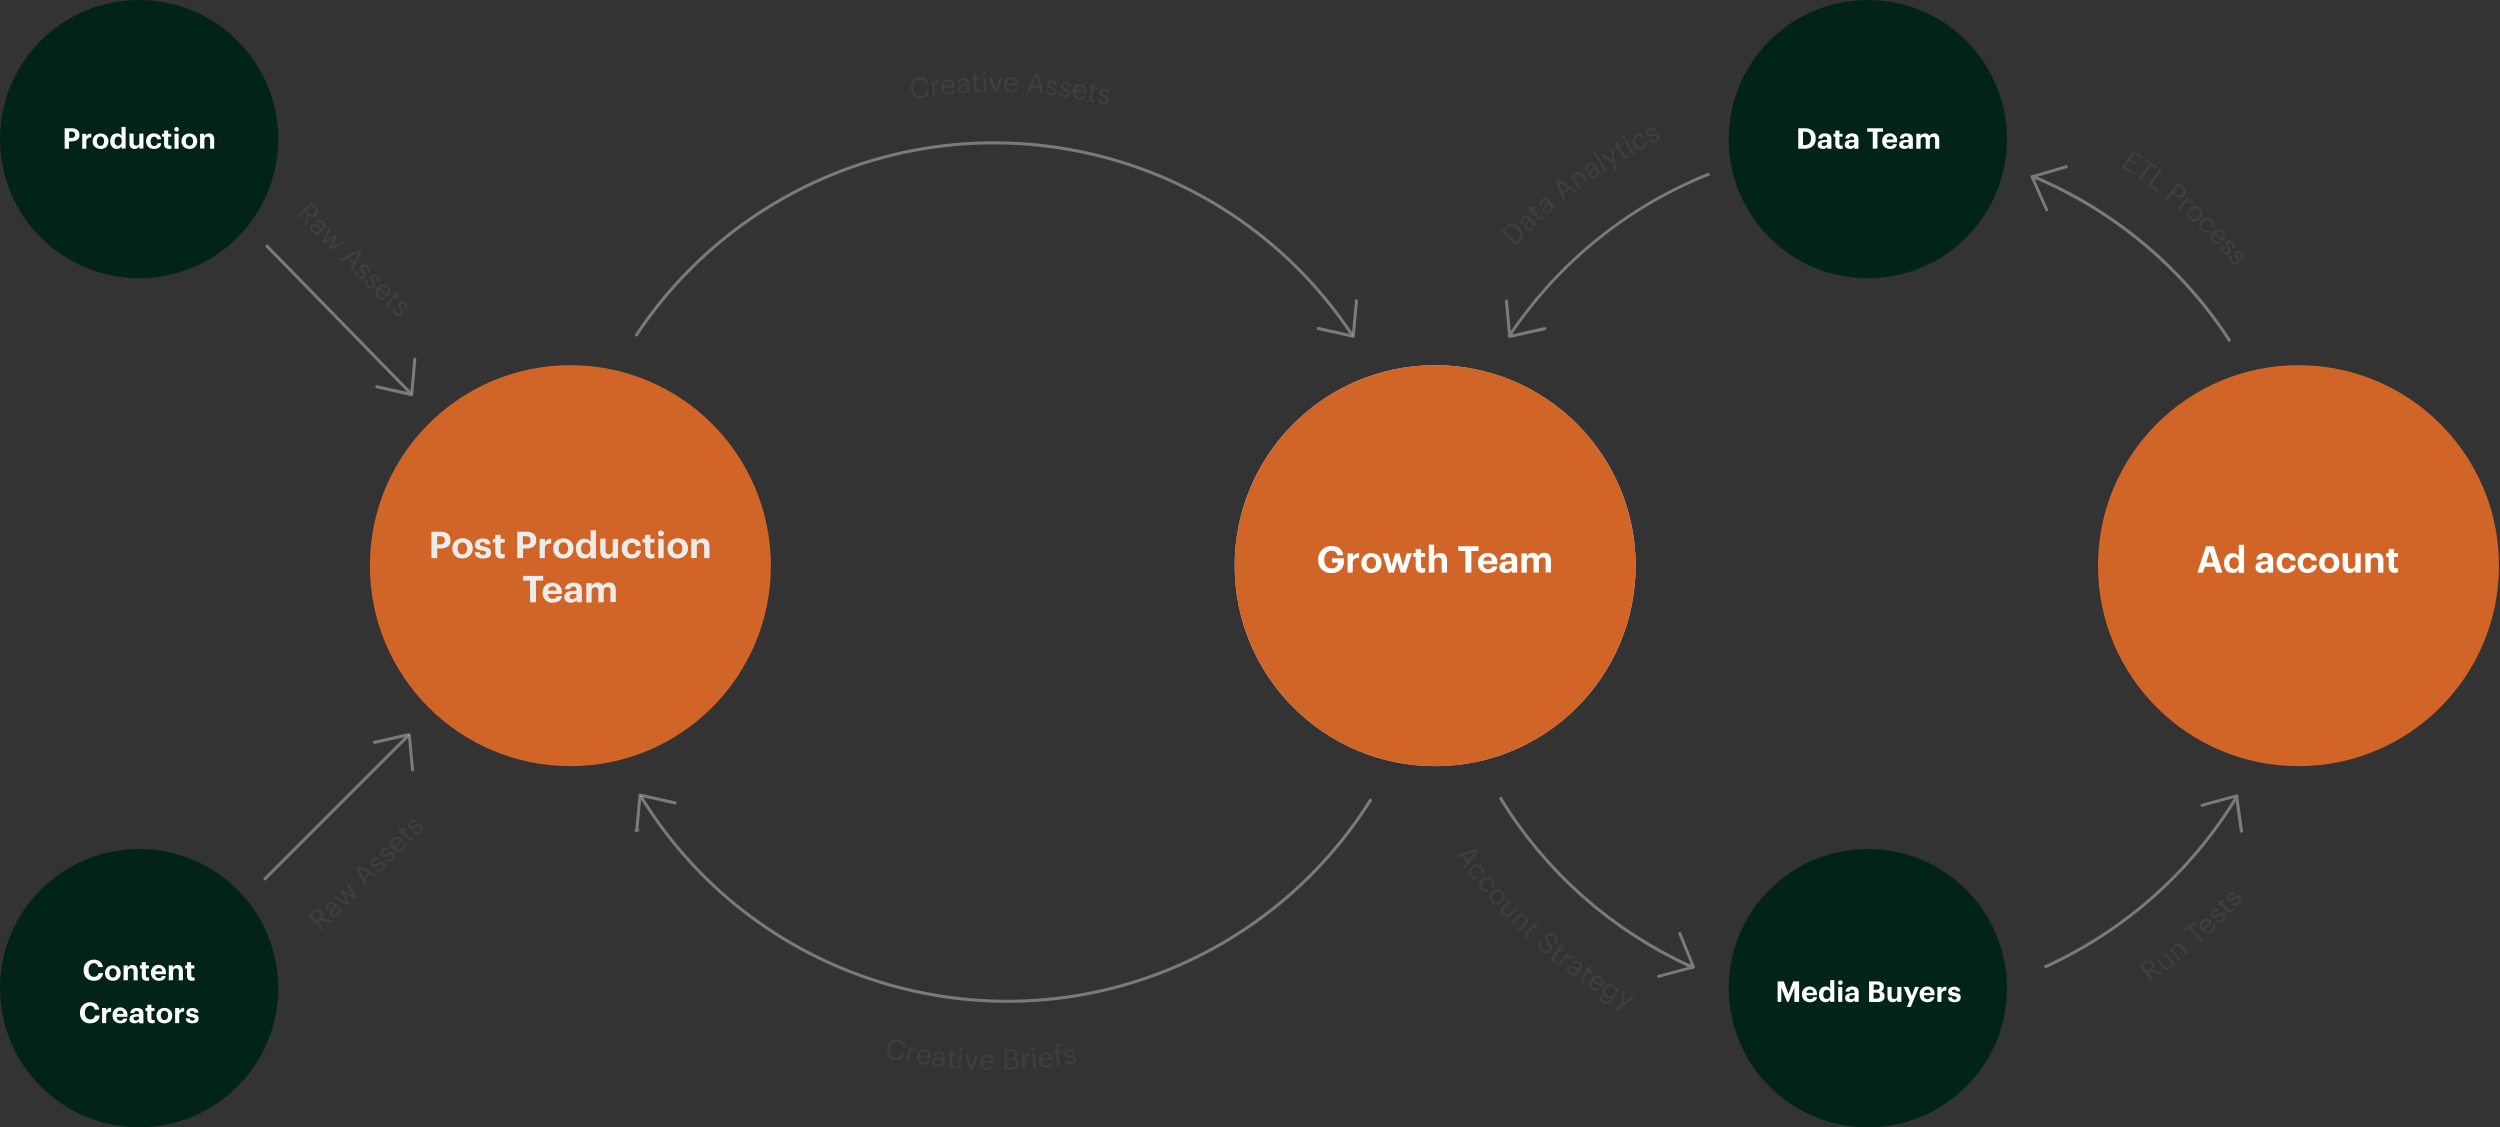 <svg xmlns="http://www.w3.org/2000/svg" width="1222" height="551" fill="none"><rect width="100%" height="100%" fill="#333333" stroke="none"/><g clip-path="url(#a)"><path fill="#CDC5FF" d="M701.5 374.5c54.124 0 98-43.876 98-98s-43.876-98-98-98-98 43.876-98 98 43.876 98 98 98Z"/><path fill="#D16427" d="M701.5 374.5c54.124 0 98-43.876 98-98s-43.876-98-98-98-98 43.876-98 98 43.876 98 98 98Z"/><path fill="#022317" d="M913 551c37.555 0 68-30.445 68-68s-30.445-68-68-68-68 30.445-68 68 30.445 68 68 68Zm-845 0c37.555 0 68-30.445 68-68s-30.445-68-68-68-68 30.445-68 68 30.445 68 68 68Z"/><path fill="#fff" d="M650.8 280.1c-1.8.1-3.5-.5-4.8-1.8-1.2-1.3-1.8-3-1.7-4.7v-.1c-.1-3.5 2.6-6.4 6-6.6h.5c.9 0 1.8.1 2.7.4.8.3 1.5.8 2 1.5.6.7.9 1.6 1 2.6h-2.9c-.1-1.4-1.3-2.3-2.7-2.2h-.1c-1 0-2 .4-2.6 1.2-.6.9-1 2-.9 3.1v.1c-.1 1.1.3 2.2.9 3.1.7.8 1.7 1.2 2.7 1.1.8.1 1.7-.2 2.3-.8.5-.5.8-1.3.8-2h-2.9v-2.1h5.8v1.5c.1 1.6-.5 3.1-1.6 4.2-1.3 1-2.9 1.6-4.5 1.5Zm7.899-.199v-9.4h2.6v1.8c.5-1.2 1.7-2 3-2v2.4c-.8-.1-1.6.1-2.3.5-.5.5-.8 1.2-.8 1.9v4.7l-2.5.1Zm11.601.199c-1.3 0-2.6-.4-3.5-1.3-.9-.9-1.5-2.2-1.4-3.5v-.1c-.1-1.3.5-2.6 1.4-3.5 2-1.8 5.1-1.8 7.1 0 .9.9 1.5 2.2 1.4 3.5v.1c.1 1.3-.5 2.6-1.4 3.5-1 .8-2.3 1.3-3.6 1.3Zm-1.701-2.8c.8.9 2.301 1 3.201.2l.2-.2c.4-.6.599-1.4.599-2.1v-.1c0-.8-.199-1.5-.599-2.1-.8-.9-2.3-1-3.2-.2l-.201.2c-.4.6-.699 1.4-.599 2.1v.1c-.1.8.099 1.5.599 2.1Zm10.102 2.6-2.9-9.4h2.7l1.7 6.3 1.8-6.3h2.1l1.7 6.3 1.8-6.3h2.5l-3 9.4h-2.5l-1.6-5.9-1.7 5.9h-2.6Zm16.4.101c-.8.1-1.6-.2-2.3-.8-.5-.6-.8-1.4-.8-2.2v-4.8h-1.2v-1.9h1.2v-2h2.6v2h2v1.9h-2v4.5c0 .7.3 1.1 1 1.1.3 0 .7 0 1-.2v2c-.5.3-1 .4-1.5.4Zm3.299-.102v-13.7h2.6v5.8c.3-.5.7-.9 1.2-1.2.6-.3 1.2-.5 1.9-.5.9 0 1.7.3 2.3.9.6.8.9 1.7.9 2.7v6h-2.6v-5.6c0-.5-.1-1-.4-1.4-.3-.3-.8-.5-1.3-.5s-1 .2-1.4.5c-.4.4-.6 1-.5 1.5v5.4l-2.7.1Zm17.901.001v-10.6h-3.5V267h9.9v2.3h-3.5v10.6h-2.9Zm10.999.201c-1.3.1-2.6-.4-3.5-1.3-.9-.9-1.4-2.2-1.4-3.5v-.1c-.1-2.6 1.9-4.8 4.5-4.9h.4c2.4-.1 4.5 1.7 4.6 4.1v1.4H725c0 .7.2 1.3.7 1.8.4.4 1 .7 1.7.6 1.1 0 1.8-.4 2-1.3h2.5c-.1.9-.6 1.8-1.4 2.4-1 .5-2.1.8-3.2.8Zm-2.2-6h4.2c-.1-1.4-.8-2.1-2-2.1-.5 0-1.1.2-1.5.5-.4.5-.7 1-.7 1.6Zm11 5.999c-.8 0-1.6-.2-2.3-.7-.6-.5-.9-1.3-.9-2.1 0-2 1.6-3 4.9-3h1.1v-.4c0-.5-.1-.9-.3-1.3-.7-.6-1.8-.6-2.4.1-.2.2-.3.5-.4.8h-2.5c0-1 .5-1.8 1.3-2.4.9-.6 1.9-.9 3-.8 2.6 0 4 1.2 4 3.5v6.1H739v-1.1c-.7.9-1.8 1.4-2.9 1.3Zm.8-1.9c.5 0 1-.1 1.5-.5.4-.3.6-.7.6-1.2v-.8h-1c-.6 0-1.2.1-1.8.3-.4.2-.6.6-.6 1-.1.9.4 1.2 1.3 1.2Zm6.799 1.7v-9.4h2.6v1.4c.3-.5.7-.9 1.1-1.2.5-.3 1.1-.5 1.8-.5 1.1-.1 2.2.6 2.6 1.6.7-1.1 1.9-1.7 3.2-1.6.8 0 1.7.3 2.2.9.6.8.9 1.7.9 2.7v6h-2.6v-5.7c0-1.2-.5-1.7-1.5-1.7-.5 0-1 .2-1.3.5-.4.4-.6.9-.5 1.4v5.6h-2.6v-5.7c0-1.2-.5-1.7-1.5-1.7-.5 0-1 .2-1.3.5-.4.4-.5.9-.5 1.4v5.6l-2.6-.1Z"/><path fill="#D16427" d="M278.8 374.5c54.124 0 98-43.876 98-98s-43.876-98-98-98-98 43.876-98 98 43.876 98 98 98Z"/><path fill="#ECECEC" d="M210.9 272.8v-12.9h4.4c1.3-.1 2.6.3 3.6 1 .9.8 1.3 1.9 1.3 3.1v.1c.1 1.1-.4 2.3-1.3 3-1 .7-2.3 1.1-3.6 1h-1.6v4.7h-2.8Zm2.8-6.7h1.5c1.4 0 2.2-.6 2.2-2v-.1c0-1.3-.7-1.9-2.2-1.9h-1.5v4ZM226 273c-1.3 0-2.6-.4-3.5-1.3-1-.9-1.5-2.2-1.4-3.5v-.2c-.1-1.3.5-2.6 1.4-3.5 1-.9 2.2-1.4 3.6-1.4 1.3 0 2.6.4 3.6 1.3.9.9 1.4 2.2 1.4 3.5v.1c.1 1.3-.5 2.6-1.4 3.5-1.1 1-2.4 1.5-3.7 1.5Zm-1.7-2.8c.4.5 1 .8 1.7.8s1.3-.2 1.7-.8c.4-.6.6-1.4.6-2.1v-.1c0-.8-.2-1.5-.6-2.1-.8-.9-2.3-1-3.2-.2l-.2.2c-.4.6-.7 1.4-.6 2.1v.1c-.1.8.2 1.5.6 2.1Zm11.8 2.799c-1.1.1-2.1-.2-3-.8-.7-.6-1.1-1.4-1.1-2.3h2.4c0 .4.2.7.5 1 .3.2.8.4 1.2.3 1 0 1.5-.3 1.5-1 0-.3-.2-.6-.4-.7-.5-.2-1-.4-1.5-.4-1-.1-1.9-.4-2.7-.9-.6-.5-.9-1.2-.8-2 0-.9.4-1.7 1.1-2.2.8-.5 1.7-.8 2.6-.8 2.4 0 3.7 1 3.9 2.9h-2.4c-.1-.7-.8-1.2-1.5-1.1-.4 0-.7.1-1 .3-.2.2-.4.4-.4.7 0 .3.1.5.4.7.5.2.9.3 1.4.4 1 .1 1.9.4 2.8.9.6.5 1 1.3.9 2.1.1.9-.3 1.7-1 2.3-.8.4-1.9.6-2.9.6Zm9.1.001c-.8.1-1.6-.2-2.3-.8-.5-.6-.8-1.4-.8-2.2v-4.8h-1.2v-1.8h1.2v-2h2.6v2h2v1.9h-2v4.5c0 .7.4 1.1 1 1.1.3 0 .7-.1 1-.2v2c-.5.2-1 .3-1.5.3Zm7.6-.2v-12.9h4.4c1.3-.1 2.6.3 3.6 1 .9.8 1.4 1.9 1.3 3.1v.1c.1 1.1-.4 2.3-1.3 3-1 .7-2.3 1.1-3.5 1h-1.6v4.7h-2.9Zm2.8-6.7h1.5c1.5 0 2.2-.6 2.2-2v-.1c0-1.3-.7-1.9-2.2-1.9h-1.5v4Zm8.2 6.699v-9.4h2.6v1.8c.5-1.2 1.7-2 3-1.9v2.4c-.8-.1-1.6.1-2.3.5-.5.5-.8 1.2-.8 1.9v4.7h-2.5Zm11.5.201c-1.3 0-2.6-.4-3.5-1.3-.9-.9-1.5-2.2-1.4-3.5v-.2c-.1-1.3.5-2.6 1.4-3.5 2-1.8 5.1-1.8 7.1 0 .9.9 1.5 2.2 1.4 3.5v.1c.1 1.3-.5 2.6-1.4 3.5-1 1-2.2 1.4-3.6 1.4Zm-1.6-2.8c.4.5 1 .8 1.7.8s1.3-.2 1.7-.8c.4-.6.6-1.4.6-2.1v-.1c0-.8-.2-1.5-.6-2.1-.4-.5-1-.8-1.7-.8s-1.3.2-1.7.8c-.4.6-.7 1.4-.6 2.1v.1c-.1.8.1 1.5.6 2.1Zm11.9 2.799c-1.1 0-2.2-.4-2.9-1.2-.8-1-1.2-2.2-1.2-3.5v-.1c-.1-1.3.3-2.6 1.2-3.6.7-.9 1.8-1.4 3-1.3 1.2-.1 2.4.5 3 1.6v-5.7h2.6v13.7h-2.6v-1.6c-.3.5-.7 1-1.2 1.3-.6.2-1.3.4-1.9.4Zm.7-2c.6 0 1.3-.2 1.7-.7.5-.6.7-1.4.6-2.1v-.2c.1-.8-.2-1.5-.6-2.1-.4-.5-1-.8-1.7-.7-.6 0-1.3.2-1.7.7-.4.6-.6 1.4-.6 2.1v.1c0 .7.2 1.5.6 2.1.6.5 1.1.8 1.7.8Zm10.3 2.002c-.9 0-1.7-.3-2.3-.9-.6-.7-.9-1.7-.9-2.7v-6.1h2.6v5.7c0 1.3.5 1.9 1.6 1.9.5 0 1-.2 1.4-.5.4-.4.6-1 .5-1.5v-5.5h2.6v9.4h-2.6v-1.5c-.4 1.1-1.6 1.8-2.9 1.7Zm12.2-.002c-1.3.1-2.5-.4-3.5-1.3-.9-.9-1.4-2.2-1.4-3.5v-.1c-.1-1.3.4-2.6 1.4-3.5.9-.9 2.2-1.4 3.5-1.4 1.1 0 2.1.3 3 .9.9.7 1.4 1.7 1.4 2.8h-2.4c-.1-1-.9-1.7-1.9-1.6-.6 0-1.2.2-1.6.7-.4.6-.6 1.3-.6 2.1v.1c-.1.8.2 1.5.6 2.1.4.5 1.1.8 1.7.7.5 0 1-.2 1.4-.5.4-.3.6-.8.6-1.4h2.3c0 1.1-.5 2.1-1.3 2.8-.9.8-2 1.1-3.2 1.1Zm9.6.001c-.8.1-1.6-.2-2.3-.8-.6-.6-.8-1.4-.8-2.2v-4.8h-1.2v-1.8h1.2v-2h2.6v2h2v1.9h-2v4.5c0 .7.3 1.1 1 1.1.3 0 .7-.1 1-.2v2c-.5.2-1 .3-1.5.3Zm5.7-11.299c-.3.3-.7.4-1.1.4-.4 0-.8-.1-1-.4-.5-.6-.5-1.4 0-2 .3-.3.7-.4 1-.4.4 0 .8.1 1.1.4.6.5.6 1.4 0 2Zm-2.3 11.1v-9.4h2.6v9.4h-2.6Zm9.4.199c-1.3 0-2.6-.4-3.5-1.3-.9-.9-1.5-2.2-1.4-3.5v-.2c-.1-1.3.5-2.6 1.4-3.5 1-.9 2.2-1.4 3.6-1.4 1.3 0 2.6.4 3.6 1.3.9.9 1.4 2.2 1.4 3.5v.1c.1 1.3-.4 2.6-1.4 3.5-1.1 1-2.4 1.5-3.7 1.5Zm-1.7-2.8c.8.9 2.3 1 3.2.2l.2-.2c.4-.6.7-1.4.6-2.1v-.1c0-.8-.2-1.5-.6-2.1-.4-.5-1-.8-1.7-.8s-1.3.2-1.7.8c-.4.6-.7 1.4-.6 2.1v.1c-.1.8.1 1.5.6 2.1Zm8.4 2.599v-9.4h2.6v1.5c.3-.5.7-.9 1.2-1.2.6-.3 1.2-.5 1.9-.5.9 0 1.7.3 2.3.9.6.8.9 1.7.9 2.7v6h-2.6v-5.6c0-.5-.1-1-.4-1.4-.3-.3-.8-.5-1.3-.5s-1 .2-1.4.5c-.4.4-.6 1-.5 1.5v5.4l-2.7.1ZM259.1 294.4v-10.6h-3.5v-2.3h9.9v2.3H262v10.6h-2.9Zm11 .201c-1.3.1-2.6-.4-3.5-1.3-.9-.9-1.4-2.2-1.4-3.5v-.1c-.1-2.6 1.8-4.8 4.4-4.9h.4c2.4-.1 4.5 1.7 4.6 4.1v1.4h-6.8c0 .7.2 1.3.7 1.8.4.4 1 .7 1.7.6 1.1 0 1.8-.4 2-1.3h2.5c-.1.9-.6 1.8-1.4 2.4-1 .6-2.1.8-3.2.8Zm-2.2-5.9h4.2c-.1-1.4-.8-2.1-2-2.1-.5 0-1.1.2-1.5.5-.4.4-.7 1-.7 1.6ZM279 294.6c-.8 0-1.6-.2-2.3-.7-.6-.5-.9-1.3-.9-2.1 0-2 1.6-3 4.9-3h1.1v-.4c0-.5-.1-.9-.3-1.3-.3-.3-.7-.5-1.2-.4-.8-.1-1.5.5-1.6 1.2v.1h-2.5c0-1 .5-1.9 1.3-2.4.9-.6 1.9-.9 3-.8 2.6 0 3.9 1.2 3.9 3.5v6.1h-2.5v-1.1c-.7.9-1.8 1.4-2.9 1.3Zm.7-1.8c.5 0 1-.1 1.5-.5.4-.3.6-.7.6-1.2v-.8h-1c-.6 0-1.2.1-1.8.3-.4.2-.6.6-.6 1 0 .8.4 1.2 1.3 1.2Zm6.9 1.6V285h2.6v1.4c.3-.5.7-.9 1.1-1.2.5-.3 1.1-.5 1.8-.5 1.1-.1 2.2.6 2.6 1.6.7-1.1 1.9-1.7 3.2-1.6.8 0 1.7.3 2.2.9.6.8.9 1.7.9 2.7v6h-2.6v-5.7c0-1.2-.5-1.7-1.5-1.7-.5 0-1 .2-1.3.5-.4.4-.5.9-.5 1.4v5.6h-2.6v-5.7c0-1.2-.5-1.7-1.5-1.7-.5 0-1 .2-1.3.5-.4.4-.5.9-.5 1.4v5.6h-2.6v-.1Z"/><path fill="#D16427" d="M1123.5 374.5c54.12 0 98-43.876 98-98s-43.88-98-98-98-98 43.876-98 98 43.88 98 98 98Z"/><path fill="#fff" d="m1074.1 279.9 4.2-12.9h3.8l4.2 12.9h-3l-.9-2.9h-4.7l-.9 2.9h-2.7Zm6-10.5-1.7 5.6h3.4l-1.7-5.6Zm11.1 10.701c-1.1 0-2.2-.4-2.9-1.2-.8-1-1.2-2.2-1.2-3.5v-.1c-.1-1.3.3-2.6 1.2-3.6.7-.9 1.8-1.4 3-1.3 1.2-.1 2.4.5 3 1.6v-5.7h2.6v13.7h-2.6v-1.6c-.3.5-.7 1-1.2 1.3-.6.2-1.2.4-1.9.4Zm.8-2c.6 0 1.3-.2 1.7-.7.5-.6.7-1.4.6-2.1v-.1c.1-.7-.2-1.5-.6-2.1-.9-.9-2.3-1-3.3-.1l-.1.1c-.4.6-.6 1.4-.6 2.1v.1c-.1.7.2 1.5.6 2.1.5.4 1.1.7 1.7.7Zm13.7 1.999c-.8 0-1.6-.2-2.3-.7-.6-.5-.9-1.3-.9-2.1 0-2 1.6-3 4.9-3h1.1v-.4c0-.5-.1-.9-.3-1.3-.7-.6-1.8-.6-2.4.1-.2.2-.3.5-.4.8h-2.5c0-1 .5-1.9 1.3-2.4.9-.6 1.9-.9 3-.8 2.6 0 3.9 1.2 3.9 3.5v6.1h-2.5v-1.1c-.7.9-1.8 1.3-2.9 1.3Zm.8-1.9c.5 0 1-.1 1.5-.5.4-.3.6-.7.6-1.2v-.8h-1c-.6 0-1.2.1-1.8.3-.4.2-.6.6-.6 1-.1.9.3 1.2 1.3 1.2Zm11.1 1.9c-1.3.1-2.5-.4-3.5-1.3-.9-.9-1.4-2.2-1.3-3.5v-.1c-.1-1.3.4-2.6 1.4-3.6.9-.9 2.2-1.4 3.5-1.3 1.1 0 2.1.3 3 .9.9.7 1.4 1.7 1.4 2.8h-2.5c-.1-1-.9-1.7-1.9-1.6h-.1c-.6 0-1.2.2-1.6.7-.4.6-.7 1.3-.6 2.1v.1c-.1.8.2 1.5.6 2.1.8.9 2.1 1 3.1.3.4-.3.6-.8.7-1.4h2.4c0 1.1-.5 2.1-1.3 2.8-1.1.6-2.2 1-3.3 1Zm10.4 0c-1.3.1-2.5-.4-3.5-1.3-.9-.9-1.4-2.2-1.4-3.5v-.1c-.1-1.3.4-2.6 1.4-3.6.9-.9 2.2-1.4 3.5-1.3 1.1 0 2.1.3 3 .9.9.7 1.4 1.7 1.4 2.8h-2.5c-.1-1-.9-1.7-1.9-1.6h-.1c-.6 0-1.2.3-1.6.7-.4.6-.7 1.3-.6 2.1v.1c-.1.8.2 1.5.6 2.1.4.5 1.1.8 1.7.7.5 0 1-.2 1.4-.5.4-.3.6-.8.7-1.4h2.4c0 1.1-.5 2.1-1.3 2.8-1 .7-2.1 1.1-3.2 1.1Zm10.5 0c-1.3 0-2.6-.4-3.5-1.3-.9-.9-1.5-2.2-1.4-3.5v-.1c-.1-1.3.5-2.6 1.4-3.5 2-1.8 5.1-1.8 7.1 0 .9.9 1.4 2.2 1.4 3.5v.1c.1 1.3-.5 2.6-1.4 3.5-1 .8-2.3 1.3-3.6 1.3Zm-1.7-2.8c.8.9 2.3 1 3.2.2l.2-.2c.4-.6.6-1.4.6-2.1v-.1c0-.8-.2-1.5-.6-2.1-.8-.9-2.3-1-3.2-.2l-.2.2c-.4.6-.7 1.4-.6 2.1v.1c0 .8.2 1.5.6 2.1Zm11.5 2.8c-.9 0-1.7-.3-2.3-.9-.6-.7-.9-1.7-.9-2.7v-6.1h2.6v5.7c0 1.3.5 1.9 1.6 1.9.5 0 1-.2 1.4-.5.4-.4.6-1 .6-1.5v-5.5h2.6v9.4h-2.6v-1.5c-.6 1.1-1.8 1.8-3 1.7Zm7.9-.199v-9.4h2.6v1.5c.3-.5.7-.9 1.2-1.2.6-.3 1.2-.5 1.9-.5.9 0 1.7.3 2.3.9.6.8.9 1.7.8 2.7v6h-2.6v-5.6c0-.5-.1-1-.4-1.4-.3-.3-.8-.5-1.3-.5s-1 .2-1.4.5c-.4.4-.6 1-.5 1.5v5.4l-2.6.1Zm14.5.1c-.8.1-1.6-.2-2.3-.8-.5-.6-.8-1.4-.8-2.2v-4.8h-1.2v-1.9h1.2v-2h2.6v2h2v1.9h-2v4.5c0 .7.3 1.1 1 1.1.3 0 .7 0 1-.2v2c-.4.3-1 .4-1.5.4ZM868.9 489.699v-10h3l2.3 6.2 2.3-6.2h2.9v10h-2.3v-7l-2.8 7h-.8l-2.8-7v7h-1.8Zm15.8.201c-1 0-2-.3-2.8-1-.7-.7-1.1-1.7-1.1-2.7v-.2c-.1-2 1.4-3.7 3.4-3.8h.3c1.9-.1 3.5 1.3 3.6 3.2v1.1H883c0 .5.2 1 .5 1.4.3.3.8.5 1.3.5.9 0 1.4-.3 1.5-1h1.9c-.1.7-.5 1.4-1.1 1.8-.7.5-1.5.7-2.4.7Zm-1.7-4.6h3.3c-.1-1.1-.6-1.6-1.6-1.6-.4 0-.8.1-1.1.4-.4.3-.6.7-.6 1.2Zm9.299 4.6c-.9 0-1.7-.4-2.3-1-.6-.8-1-1.7-.9-2.7v-.2c-.1-1 .3-2 .9-2.8.6-.7 1.4-1 2.3-1 1-.1 1.9.4 2.3 1.3v-4.4h2v10.6h-2v-1.2c-.2.4-.5.8-.9 1-.4.3-.9.4-1.4.4Zm.6-1.6c.5 0 1-.2 1.3-.6.4-.5.5-1 .5-1.6v-.1c0-.6-.1-1.1-.4-1.6-.3-.4-.8-.6-1.3-.6s-1 .2-1.3.6c-.3.5-.5 1.1-.5 1.7v.1c0 .6.1 1.2.5 1.6.3.3.7.5 1.2.5Zm7.501-7.201c-.2.2-.5.3-.8.3-.3 0-.6-.1-.8-.3-.4-.4-.4-1.1 0-1.6.2-.2.5-.3.8-.3.3 0 .6.1.8.3.4.4.4 1.1 0 1.6Zm-1.9 8.6v-7.3h2v7.3h-2Zm5.9.2c-.6 0-1.3-.2-1.8-.5-.5-.4-.7-1-.7-1.6 0-1.6 1.3-2.4 3.8-2.4h.8v-.4c0-.4-.1-.7-.3-1-.6-.5-1.4-.4-1.9.1l-.3.6h-1.9c0-.7.4-1.4 1-1.9.7-.4 1.5-.7 2.3-.6 2 0 3.1.9 3.1 2.7v4.8h-2v-.9c-.4.7-1.2 1.1-2.1 1.1Zm.6-1.5c.4 0 .8-.1 1.1-.4.3-.2.5-.6.5-1v-.6h-.8c-.5 0-1 .1-1.4.2-.3.1-.5.5-.5.8 0 .8.4 1.1 1.1 1Zm8.6 1.302v-10h3.9c.9-.1 1.7.2 2.5.7.6.5.9 1.2.8 2v.1c.1 1-.6 2-1.6 2.1 1.2.1 2.1 1.2 2 2.4.1.8-.3 1.6-.9 2.1-.8.5-1.7.8-2.6.7l-4.1-.1Zm2.2-5.9h1.4c.4 0 .8-.1 1.2-.3.3-.3.4-.6.4-1v-.1c0-.3-.1-.7-.4-.9-.3-.2-.8-.3-1.2-.3h-1.3l-.1 2.6Zm0 4.3h1.5c1.1 0 1.6-.5 1.6-1.4v-.1c0-.4-.1-.8-.4-1-.4-.3-.9-.4-1.3-.4h-1.4v2.9Zm9.3 1.799c-.7 0-1.3-.2-1.8-.7-.5-.6-.7-1.3-.7-2.1v-4.7h2v4.4c0 1 .4 1.5 1.3 1.5.4 0 .8-.1 1.1-.4.3-.3.5-.8.4-1.2v-4.3h2v7.3h-2v-1.1c-.4.8-1.3 1.3-2.3 1.3Zm7 2.3 1.3-3.2-2.9-6.6h2.2l1.8 4.4 1.6-4.4h1.9l-4 9.8h-1.9Zm10.1-2.3c-1 0-2-.3-2.8-1-.7-.7-1.1-1.7-1.1-2.7v-.2c-.1-2 1.4-3.7 3.4-3.8h.3c1.9-.1 3.5 1.3 3.6 3.1v1.2h-5.3c0 .5.2 1 .5 1.4.3.3.8.5 1.3.5.9 0 1.4-.3 1.5-1h1.9c-.1.7-.5 1.4-1.1 1.8-.5.5-1.4.7-2.2.7Zm-1.8-4.6h3.3c-.1-1.1-.6-1.6-1.6-1.6-.4 0-.8.1-1.1.4-.3.3-.5.7-.6 1.2Zm6.6 4.4v-7.3h2v1.4c.4-1 1.3-1.6 2.4-1.5v1.9c-.6-.1-1.2.1-1.8.4-.4.4-.7.9-.6 1.4v3.7h-2Zm8.399.201c-.8 0-1.6-.2-2.3-.6-.6-.4-.9-1.1-.9-1.8h1.9c0 .3.1.6.4.8.3.2.6.3.9.3.8 0 1.1-.3 1.1-.8 0-.2-.1-.4-.3-.6-.4-.2-.8-.3-1.2-.3-.7-.1-1.5-.3-2.1-.7-.4-.4-.7-1-.6-1.6 0-.7.3-1.3.8-1.7.6-.4 1.3-.6 2.1-.6 1.8 0 2.8.8 3 2.3h-1.9c-.1-.5-.6-.9-1.1-.9-.3 0-.5.1-.8.2-.2.1-.3.3-.3.5s.1.4.3.5c.4.2.7.2 1.1.3.8.1 1.5.3 2.2.7.5.4.7 1 .7 1.6 0 .7-.3 1.4-.8 1.8-.6.4-1.4.6-2.2.6Z"/><path fill="#022317" d="M913 136c37.555 0 68-30.445 68-68S950.555 0 913 0s-68 30.445-68 68 30.445 68 68 68Zm-845 0c37.555 0 68-30.445 68-68S105.555 0 68 0 0 30.445 0 68s30.445 68 68 68Z"/><path fill="#fff" d="M879 72.7v-10h3.3c1.4-.1 2.8.4 3.9 1.3.9 1 1.4 2.3 1.3 3.6v.1c.1 1.4-.4 2.7-1.4 3.7-1.1.9-2.5 1.4-3.9 1.3H879Zm2.3-1.8h.9c2 0 3-1.1 3-3.2v-.1c.1-.9-.2-1.7-.7-2.4-.6-.6-1.4-.9-2.3-.8h-.9v6.5Zm9.7 1.9c-.6 0-1.3-.2-1.8-.5-.5-.4-.7-1-.7-1.6 0-1.6 1.3-2.4 3.8-2.3h.8V68c0-.4-.1-.7-.3-1-.2-.2-.6-.4-.9-.3-.6-.1-1.1.3-1.2.9v.1h-1.9c0-.8.4-1.5 1-1.9.7-.4 1.5-.7 2.3-.6 2 0 3.1.9 3.1 2.7v4.8h-2v-.9c-.6.7-1.4 1.1-2.2 1Zm.5-1.4c.4 0 .8-.1 1.1-.3.3-.2.5-.6.5-1v-.6h-.8c-.5 0-1 .1-1.4.2-.3.1-.5.5-.5.8.1.6.4.9 1.1.9Zm7.999 1.4c-.6 0-1.3-.2-1.8-.6-.4-.5-.6-1.1-.6-1.7v-3.7h-.9v-1.4h.9v-1.6h2v1.6h1.5v1.4h-1.5v3.5c0 .6.3.9.8.9.3 0 .5 0 .8-.1v1.6c-.3.1-.7.1-1.2.1Zm4.7 0c-.6 0-1.3-.2-1.8-.5-.5-.4-.7-1-.7-1.6 0-1.6 1.3-2.4 3.8-2.3h.8V68c0-.4-.1-.7-.3-1-.2-.2-.6-.4-.9-.3-.6-.1-1.2.3-1.2.9v.1h-1.9c0-.7.4-1.4 1-1.9.7-.4 1.5-.6 2.3-.6 2 0 3.1.9 3.1 2.7v4.8h-2v-.9c-.6.7-1.4 1.1-2.2 1Zm.6-1.4c.4 0 .8-.1 1.1-.3.3-.2.5-.6.5-1v-.6h-.8c-.5 0-1 .1-1.4.2-.3.1-.5.5-.5.8 0 .6.4.9 1.1.9Zm10.6 1.3v-8.3h-2.7v-1.7h7.7v1.7h-2.7v8.2l-2.3.1Zm8.502.1c-1 0-2-.3-2.8-1-.7-.7-1.1-1.7-1.1-2.7V69c-.1-2 1.4-3.7 3.4-3.8h.3c1.9-.1 3.5 1.3 3.6 3.2v1.2h-5.3c0 .5.2 1 .5 1.4.3.3.8.5 1.3.5.9 0 1.4-.3 1.5-1h1.9c-.1.7-.5 1.4-1.1 1.8-.5.3-1.4.6-2.2.5Zm-1.7-4.6h3.3c-.1-1.1-.6-1.6-1.6-1.6-.4 0-.8.1-1.1.4-.4.3-.6.8-.6 1.2Zm8.6 4.6c-.6 0-1.3-.2-1.8-.5-.5-.4-.7-1-.7-1.6 0-1.6 1.3-2.4 3.8-2.3h.8V68c0-.4-.1-.7-.3-1-.2-.2-.6-.4-.9-.3-.6-.1-1.2.3-1.2.9v.1h-1.9c0-.7.4-1.4 1-1.9.7-.4 1.5-.7 2.3-.6 2 0 3.1.9 3.1 2.7v4.8h-2v-.9c-.5.7-1.3 1.1-2.2 1Zm.6-1.4c.4 0 .8-.1 1.1-.3.3-.2.5-.6.4-1v-.6h-.8c-.5 0-1 .1-1.4.2-.3.1-.5.5-.5.8.1.6.5.9 1.2.9Zm5.298 1.3v-7.3h2v1.1c.2-.4.5-.7.9-.9.4-.2.9-.4 1.4-.4.9-.1 1.7.5 2 1.3.5-.8 1.5-1.3 2.5-1.3.7 0 1.3.2 1.7.7.5.6.7 1.3.7 2.1v4.7h-2v-4.5c0-.9-.4-1.3-1.2-1.3-.4 0-.7.1-1 .4-.3.3-.4.7-.4 1.1v4.3h-2v-4.5c0-.9-.4-1.3-1.1-1.3-.4 0-.7.1-1 .4-.3.3-.4.7-.4 1.1v4.3h-2.1ZM31.6 72.7v-10H35c1-.1 2 .2 2.8.8.7.6 1.1 1.5 1 2.4v.1c.1.9-.3 1.8-1 2.3-.8.6-1.8.8-2.8.8h-1.3v3.6h-2.1Zm2.2-5.3H35c1.1 0 1.7-.5 1.7-1.5v-.1c0-1-.6-1.5-1.7-1.5h-1.2v3.1Zm6.4 5.3v-7.3h2v1.4c.4-1 1.3-1.6 2.4-1.5v1.9c-.6-.1-1.2.1-1.8.4-.4.4-.7.9-.6 1.4v3.7h-2Zm9 .1c-1 0-2-.3-2.8-1-.8-.7-1.2-1.7-1.1-2.7V69c0-1 .4-2 1.1-2.7 1.6-1.4 4-1.4 5.5 0C52.6 67 53 68 53 69v.1c0 1-.4 2-1.1 2.8-.7.6-1.7 1-2.7.9Zm-1.4-2.1c.3.4.8.6 1.3.6s1-.2 1.3-.6c.3-.5.5-1.1.5-1.6V69c0-.6-.1-1.2-.5-1.7-.3-.4-.8-.6-1.3-.6s-1 .2-1.3.6c-.3.5-.5 1-.5 1.6v.1c0 .6.2 1.2.5 1.7Zm9.3 2.1c-.9 0-1.7-.3-2.3-1-.6-.8-1-1.7-.9-2.7V69c-.1-1 .3-2 .9-2.8.6-.7 1.4-1 2.3-1 1-.1 1.9.4 2.3 1.3V62h2v10.6h-2v-1.2c-.2.4-.5.8-.9 1-.4.3-.9.4-1.4.4Zm.6-1.6c.5 0 1-.2 1.3-.6.4-.5.5-1.1.5-1.6v-.1c0-.6-.1-1.2-.4-1.6-.7-.7-1.8-.8-2.5-.1l-.1.1c-.4.5-.5 1.1-.5 1.7v.1c0 .6.1 1.2.5 1.6.3.4.7.6 1.2.5Zm8 1.6c-.7 0-1.3-.2-1.8-.7-.5-.6-.7-1.3-.6-2.1v-4.7h2v4.4c0 1 .4 1.5 1.3 1.5.4 0 .8-.1 1.1-.4.3-.3.5-.8.4-1.2v-4.3h2v7.3h-2v-1.2c-.5 1-1.4 1.5-2.4 1.4Zm9.5 0c-1 0-2-.3-2.7-1-.7-.7-1.1-1.7-1.1-2.7V69c0-1 .3-2 1.1-2.8.7-.7 1.7-1 2.7-1 .8 0 1.7.2 2.4.7.7.5 1.1 1.3 1.1 2.2h-1.9c0-.7-.7-1.3-1.4-1.3-.5 0-1 .2-1.3.6-.3.5-.5 1-.5 1.6v.1c0 .6.1 1.2.5 1.7.3.4.8.6 1.3.6.4 0 .8-.1 1.1-.4.3-.3.5-.6.5-1h1.8c0 .8-.4 1.6-1 2.1-.8.5-1.7.8-2.6.7Zm7.4 0c-.6 0-1.3-.2-1.8-.6-.4-.5-.6-1.1-.6-1.7v-3.7h-1v-1.4h1v-1.6h2v1.6h1.5v1.4h-1.5v3.5c0 .6.3.9.8.9.3 0 .5 0 .8-.1v1.6c-.3.1-.8.1-1.2.1Zm4.5-8.8c-.2.2-.5.3-.8.3-.3 0-.6-.1-.8-.3-.4-.4-.4-1.1 0-1.6.2-.2.5-.3.8-.3.3 0 .6.1.8.3.4.5.5 1.2 0 1.6Zm-1.8 8.7v-7.3h2v7.3h-2Zm7.3.1c-1 0-2-.3-2.8-1-.7-.7-1.1-1.7-1.1-2.7V69c0-1 .4-2 1.1-2.7 1.6-1.4 4-1.4 5.5 0 .7.7 1.1 1.7 1.1 2.7v.1c0 1-.4 2-1.1 2.8-.7.6-1.7 1-2.7.9Zm-1.3-2.1c.7.7 1.8.8 2.5.1l.1-.1c.3-.5.5-1.1.5-1.6V69c0-.6-.1-1.2-.5-1.7-.3-.4-.8-.6-1.3-.6s-1 .2-1.3.6c-.3.5-.5 1-.5 1.6v.1c0 .6.1 1.2.5 1.7Zm6.5 2v-7.3h2v1.2c.2-.4.5-.8.9-1 .4-.3 1-.4 1.5-.4.7 0 1.3.2 1.8.7.5.6.7 1.4.7 2.1v4.7h-2v-4.4c0-.4-.1-.8-.3-1.1-.3-.3-.6-.4-1-.4s-.8.1-1.1.4c-.3.3-.4.8-.4 1.2v4.2h-2.1v.1ZM46 479.4c-1.4.1-2.8-.4-3.8-1.4-.9-1-1.4-2.4-1.3-3.7v-.1c-.1-1.4.4-2.7 1.4-3.7 1.8-1.7 4.6-1.9 6.6-.5.8.7 1.3 1.7 1.4 2.7H48c0-1.1-.9-1.9-2-1.9h-.1c-.7 0-1.4.3-1.9.9-.5.7-.8 1.6-.7 2.4v.1c-.1.9.2 1.7.7 2.4.5.6 1.2.9 1.9.9.6 0 1.1-.1 1.6-.5.4-.4.7-.9.7-1.4h2.2c-.1 1.1-.6 2.1-1.4 2.8-.7.7-1.8 1-3 1Zm9.2 0c-1 0-2-.3-2.8-1-.7-.7-1.1-1.7-1.1-2.7v-.1c0-1 .4-2 1.1-2.7 1.6-1.4 3.9-1.4 5.5 0 .7.7 1.1 1.7 1.1 2.7v.1c0 1-.4 2-1.1 2.7-.7.7-1.7 1-2.7 1Zm-1.3-2.2c.3.4.8.6 1.3.6s1-.2 1.3-.6c.3-.5.5-1.1.5-1.6v-.1c0-.6-.1-1.2-.5-1.6-.3-.4-.8-.6-1.3-.6s-1 .2-1.3.6c-.3.5-.5 1-.5 1.6v.1c0 .6.2 1.2.5 1.6Zm6.5 1.999v-7.3h2v1.2c.2-.4.5-.8.9-1 .4-.3 1-.4 1.5-.4.7 0 1.3.2 1.8.7.5.6.7 1.4.7 2.1v4.7h-2v-4.4c0-.4-.1-.8-.3-1.1-.3-.3-.6-.4-1-.4s-.8.1-1.1.4c-.3.3-.4.8-.4 1.2v4.2l-2.1.1Zm11.3.202c-.6 0-1.3-.2-1.8-.6-.4-.5-.6-1.1-.6-1.7v-3.7h-.9v-1.5h.9v-1.6h2v1.6h1.5v1.5h-1.5v3.5c0 .6.3.9.8.9.3 0 .5 0 .8-.1v1.6c-.3 0-.8.1-1.2.1Zm6-.001c-1 0-2-.3-2.8-1-.7-.7-1.1-1.7-1.1-2.7v-.1c-.2-2 1.3-3.8 3.3-4 2-.2 3.8 1.3 4 3.3v1.3h-5.3c0 .5.2 1 .5 1.4.3.3.8.5 1.3.5.9 0 1.4-.3 1.5-1H81c-.1.7-.5 1.4-1.1 1.8-.5.3-1.3.5-2.2.5Zm-1.7-4.6h3.3c-.1-1.1-.6-1.6-1.6-1.6-.4 0-.8.1-1.1.4-.4.3-.6.7-.6 1.2Zm6.5 4.399v-7.3h2v1.2c.2-.4.5-.8.9-1 .4-.3 1-.4 1.5-.4.7 0 1.3.2 1.8.7.5.6.7 1.4.7 2.1v4.7h-2v-4.4c0-.4-.1-.8-.3-1.1-.3-.3-.6-.4-1-.4s-.8.1-1.1.4c-.3.3-.4.8-.4 1.2v4.2l-2.1.1Zm11.3.202c-.6 0-1.3-.2-1.8-.6-.4-.5-.6-1.1-.6-1.7v-3.7h-.9v-1.5h.9v-1.6h2v1.6H95v1.5h-1.5v3.5c0 .6.3.9.8.9.3 0 .5 0 .8-.1v1.6c-.4 0-.8.1-1.3.1ZM44.1 500.2c-1.4.1-2.7-.4-3.7-1.4-.9-1-1.4-2.4-1.3-3.7v-.1c-.1-1.4.5-2.7 1.4-3.7 1.8-1.7 4.6-1.9 6.6-.5.8.7 1.3 1.7 1.4 2.7h-2.3c0-1.1-.9-1.9-2-1.9h-.1c-.7 0-1.4.3-1.9.9-.5.7-.7 1.6-.7 2.4v.1c-.1.9.2 1.7.7 2.4.5.6 1.2.9 1.9.9.6 0 1.1-.1 1.6-.5.4-.4.7-.9.8-1.4h2.2c0 1.1-.5 2.1-1.4 2.8-.9.7-2 1-3.2 1Zm5.8-.201v-7.3h2v1.4c.4-.9 1.3-1.6 2.4-1.5v1.9c-.6 0-1.2.1-1.8.4-.4.4-.6.9-.6 1.5v3.7h-2v-.1Zm9 .202c-1 0-2-.3-2.8-1-.7-.7-1.1-1.7-1.1-2.7v-.1c-.2-2 1.3-3.8 3.3-4 2-.2 3.8 1.3 4 3.3v1.3H57c0 .5.2 1 .5 1.4.3.3.8.5 1.3.5.9 0 1.4-.3 1.5-1h1.9c-.1.7-.5 1.3-1.1 1.8-.5.3-1.4.5-2.2.5Zm-1.8-4.6h3.3c-.1-1.1-.6-1.6-1.6-1.6-.4 0-.8.1-1.1.4-.3.3-.5.7-.6 1.2Zm8.7 4.598c-.6 0-1.3-.2-1.8-.5-.5-.4-.7-1-.7-1.6 0-1.6 1.3-2.4 3.8-2.4h.9v-.2c0-.4-.1-.7-.3-1-.2-.2-.6-.4-.9-.3-.6-.1-1.2.3-1.2 1h-1.9c0-.7.4-1.4 1-1.9.7-.4 1.5-.7 2.3-.6 2 0 3.1.9 3.1 2.7v4.8h-2v-.9c-.6.5-1.5.9-2.3.9Zm.6-1.4c.4 0 .8-.1 1.1-.3.3-.2.5-.6.4-1v-.6h-.8c-.5 0-1 .1-1.4.2-.3.1-.5.5-.5.8.1.6.5.9 1.2.9Zm8 1.401c-.6 0-1.3-.2-1.8-.6-.4-.5-.6-1.1-.6-1.7v-3.7h-.9v-1.5h.9v-1.6h2v1.6h1.5v1.5H74v3.5c0 .6.3.9.8.9.3 0 .5 0 .8-.1v1.6c-.4 0-.8.1-1.2.1Zm6 0c-1 0-2-.3-2.8-1-.7-.7-1.1-1.7-1.1-2.7v-.1c0-1 .4-2 1.1-2.7 1.6-1.4 4-1.4 5.5 0 .7.7 1.1 1.7 1.1 2.7v.1c0 1-.4 2-1.1 2.7-.7.6-1.7 1-2.7 1Zm-1.3-2.2c.3.4.8.6 1.3.6s1-.2 1.3-.6c.3-.5.5-1.1.5-1.6v-.1c0-.6-.1-1.2-.5-1.7-.7-.7-1.8-.8-2.5-.1l-.1.1c-.3.5-.5 1-.5 1.6v.1c0 .7.1 1.2.5 1.7Zm6.5 2v-7.3h2v1.4c.4-.9 1.3-1.5 2.4-1.5v1.9c-.6-.1-1.2.1-1.8.4-.4.4-.7.9-.6 1.5v3.7h-2v-.1Zm8.4.199c-.8 0-1.6-.2-2.3-.6-.6-.4-.9-1.1-.9-1.8h1.9c0 .3.2.6.4.8.3.2.6.3.9.3.8 0 1.2-.3 1.2-.8 0-.2-.1-.5-.3-.6-.4-.2-.7-.3-1.1-.3-.8-.1-1.5-.3-2.1-.7-.4-.4-.7-1-.6-1.5 0-.7.3-1.3.8-1.7.6-.4 1.3-.6 2.1-.6 1.8 0 2.9.8 3 2.3h-2c-.1-.5-.6-.9-1.1-.9-.3 0-.5.1-.8.2-.2.1-.3.3-.3.5s.1.4.3.5c.4.1.7.2 1.1.3.8.1 1.5.3 2.2.7.5.4.7 1 .7 1.6 0 .7-.3 1.4-.8 1.8-.7.3-1.5.5-2.3.5Z"/><path fill="#CDC5FF" stroke="#7A7A7A" d="M1093.3 388.801c.07 0 .13.027.17.059.02.026.03.044.03.046v.064l2.4 17.155c0 .18-.04.284-.07.329a.131.131 0 0 1-.04.03c-.01.005-.03.017-.09.017a.423.423 0 0 1-.28-.084.453.453 0 0 1-.13-.22l-2.09-15.364-.04-.241-.21-.123-1.2-.7-.18-.106-.2.056-14.9 4.099-.05.014-.04.022a.158.158 0 0 1-.16 0c0-.004-.02-.013-.05-.056-.03-.045-.06-.1-.11-.188.01-.013.01-.033.03-.059 0-.017.01-.034.02-.053a.894.894 0 0 1 .09-.078l.04-.02h.03l.06-.017 16.84-4.582h.13Z"/><path fill="#CDC5FF" stroke="#7A7A7A" d="m1093.63 389.322-.07.131c-.4.606-.8 1.304-1.18 1.984a212.68 212.68 0 0 1-92.462 81.313l-.226-.418c38.278-17.46 70.478-45.836 92.538-81.569v-.015l.6-1.05.36-.621.44.245Zm-83.71-308.036c.09-.021.16-.007.2.018.05.023.08.059.09.118.03.086.01.157-.01.204-.03.042-.06.075-.12.09l-.01.002-.01.003-15.001 4.4-.27.08-.072.27-.401 1.5-.045.17.071.16 6.198 14.101.01.011v.012c.03.052.05.09.06.126.01.024.02.043.02.056-.02.046-.04.067-.05.078 0 .004-.01.009-.02.016h-.04l-.08.026c.01-.004 0 .002-.03-.002a.31.31 0 0 1-.11-.034c-.08-.04-.11-.088-.12-.111l-.01-.042-.01-.04-7.06-15.903v-.156l-.015-.06a.107.107 0 0 1-.003-.05.132.132 0 0 1 .022-.047.329.329 0 0 1 .15-.106l16.666-4.89Z"/><path fill="#CDC5FF" stroke="#7A7A7A" d="m993.589 85.953.014.006c.356.153.737.305 1.111.454.376.15.745.298 1.088.445 38.468 16.5 71.288 44.191 94.118 79.322l-.39.299c-22.59-34.715-54.78-62.002-92.621-78.556l-1.813-.783a59.695 59.695 0 0 0-1.785-.742l.153-.507.125.062Zm-255.89 78.525-.002-.024-1.596-17.266a.367.367 0 0 1 .083-.217c.049-.06.093-.071.116-.071h.061l.06-.014a.09.09 0 0 1 .043-.004.08.08 0 0 1 .031.017.414.414 0 0 1 .11.197l1.397 15.449.021.238.2.133 1.199.8.179.119.209-.047 15.035-3.387c.179.001.257.009.331.046.006.003.024.013.054.056.032.044.061.1.105.187a.393.393 0 0 1-.022.06c-.015.036-.035.075-.061.127-.002.005-.005.007-.006.009-.001.001-.003.004-.007.006a.093.093 0 0 1-.04.008h-.054l-.054.012-17.047 3.788h-.074a.628.628 0 0 1-.236-.109.11.11 0 0 1-.025-.031.142.142 0 0 1-.01-.06v-.022Z"/><path fill="#CDC5FF" stroke="#7A7A7A" d="M835.095 85.444c-38.971 15.57-72.457 42.548-96.108 77.275l-.01.016-.01.017c-.188.328-.4.636-.627.964-.136.196-.277.4-.415.614l-.353-.195.019-.023.024-.03.02-.033c.404-.708.783-1.369 1.25-1.929l.015-.017.013-.02c23.66-34.595 57.029-61.364 95.959-77.05l.223.411Zm-14.071 370.604c.06-.03.094-.03.153 0 .006.003.024.012.054.056.035.047.066.108.116.208l6.553 16.085v.204a.301.301 0 0 1-.074.195.416.416 0 0 1-.18.127l-16.775 4.494-.049.014-.045.022c-.022.012-.034.011-.039.011-.006-.001-.019-.003-.038-.015a.284.284 0 0 1-.114-.17l-.014-.053-.024-.049c-.012-.023-.011-.035-.011-.039.001-.006.003-.019.015-.038a.285.285 0 0 1 .17-.115l.007-.002 15.1-4 .249-.065.091-.242.6-1.6.069-.184-.075-.182-5.9-14.3-.007-.017-.008-.016-.017-.041c-.011-.037-.005-.068.017-.112a.398.398 0 0 1 .069-.108.444.444 0 0 1 .107-.068Z"/><path fill="#CDC5FF" stroke="#7A7A7A" d="M733.66 390.029c21.945 35.864 54.007 64.262 92.231 81.826l.002.001 1.764.802-.187.47-2.163-.982c-38.171-17.595-70.101-46.086-92.042-81.82l.395-.297Z"/><path fill="#3F3F3F" d="m741 120-7.1-6.8 1.8-1.9c1.5-2 4.4-2.3 6.3-.8l.6.6.1.1c1 .9 1.6 2.1 1.7 3.4 0 1.4-.6 2.7-1.6 3.6L741 120Zm.1-1.6.9-1c.8-.7 1.2-1.7 1.2-2.7-.1-1.1-.6-2-1.4-2.7l-.1-.1c-.7-.8-1.7-1.2-2.7-1.3-1.1 0-2.1.5-2.8 1.4l-.9 1 5.8 5.4Zm7.801-6.301c-.4.5-1.001.7-1.601.8-.6 0-1.2-.2-1.6-.7-.5-.5-.7-1.3-.4-1.9.3-.8.8-1.6 1.5-2.2l.7-.7-.4-.4c-.3-.3-.7-.6-1.1-.7-.4 0-.799.2-1.099.6-.6.5-.801 1.3-.401 2 0 0 0 .1.1.1l-.8.8c-.5-.5-.6-1.2-.5-1.8.1-.7.5-1.3 1-1.7.8-1 2.2-1.2 3.2-.5.2.1.3.3.5.5l3.3 3.4-.8.8-.599-.6c-.1.8-.4 1.6-1 2.2Zm-.601-.7c.4-.4.7-.9.8-1.4.1-.5-.1-1-.5-1.3l-.6-.7-.7.7c-1.2 1.2-1.5 2.1-.8 2.8.6.5 1.2.5 1.8-.1Zm6.101-4.6c-.6.7-1.7.8-2.5.2l-.3-.3-3-3.3-.8.7-.7-.7.8-.7-1.1-1.2.8-.8 1.1 1.2 1.2-1.1.7.7-1.2 1.1 2.9 3.2c.5.5.9.6 1.4.2.2-.2.4-.4.5-.7l.7.7c0 .3-.2.6-.5.8Zm3.399-2.898c-.4.4-1 .7-1.7.7-.6 0-1.2-.3-1.5-.8-.5-.5-.6-1.3-.3-2 .4-.8.9-1.5 1.6-2.1l.8-.7-.3-.4c-.3-.4-.7-.6-1.1-.7-.4 0-.8.2-1.1.5-.7.4-.9 1.3-.5 2 0 0 0 .1.1.1l-.9.8c-.4-.5-.6-1.2-.4-1.9.2-.7.6-1.3 1.1-1.7.8-1 2.3-1.1 3.2-.3.2.1.3.3.4.5l3.1 3.6-.9.8-.6-.7c0 .9-.3 1.7-1 2.3Zm-.5-.8c.4-.3.7-.8.8-1.4.1-.5 0-1-.4-1.3l-.6-.7-.8.7c-1.3 1.1-1.6 2-1 2.7.6.7 1.3.6 2 0Zm6.799-4.701-3.4-9.8 1.2-1 8.7 5.7-.9.7-2.5-1.6-3.2 2.5 1 2.8-.9.7Zm-2.3-9.5 1.8 5 2.7-2.1-4.5-2.9Zm9.901 3.5-4.2-5.8.9-.7.7.9c-.1-.4 0-.9.2-1.2.2-.5.5-.9 1-1.1.5-.4 1.2-.6 1.9-.5.8.2 1.4.7 1.8 1.4l2.6 3.6-.9.7-2.7-3.6c-.3-.4-.7-.7-1.2-.9-.5-.1-.9.1-1.3.4-.4.3-.7.7-.8 1.3-.1.5 0 1.1.4 1.5l2.6 3.5-1 .5Zm8.201-5.7c-.5.4-1.1.6-1.7.5-.6-.1-1.1-.4-1.5-.9-.4-.6-.5-1.4-.1-2 .5-.8 1.1-1.4 1.8-1.9l.9-.6-.3-.4c-.2-.4-.6-.7-1-.8-.4 0-.9.1-1.2.3-.7.3-1 1.2-.7 1.9v.1l-1 .7c-.4-.6-.4-1.3-.2-1.9.3-.6.7-1.2 1.3-1.5.9-.9 2.4-.8 3.3.1.1.2.3.3.4.5l2.7 3.9-.9.6-.5-.8c-.2.9-.6 1.7-1.3 2.2Zm-.5-.8c.5-.3.8-.7 1-1.2.2-.5.1-1-.2-1.4l-.5-.7-.8.6c-1.4.9-1.8 1.8-1.3 2.6s1.1.6 1.8.1Zm4.999-2.4-5.8-8.9 1-.6 5.8 8.9-1 .6Zm4.701 0-.5-3.5-5.8-4 1-.6 4.6 3.2-1-5.4 1-.6 1.7 10.3-1 .6Zm6.298-6.6c-.4.3-1 .4-1.5.3-.5-.2-.9-.5-1.1-1l-2.2-3.8-.9.5-.5-.8.9-.5-.8-1.4 1-.6.8 1.4 1.5-.8.4.8-1.5.8 2.2 3.7c.3.6.8.8 1.3.5.3-.1.5-.3.7-.6l.5.8c-.2.3-.5.5-.8.7Zm-1.098-9.7c-.1.2-.2.4-.4.4-.2.1-.4.1-.6.1-.4-.1-.6-.5-.5-.9.1-.4.5-.6.9-.5.2 0 .4.2.5.4.1.1.1.3.1.5Zm3.4 8.3-3.5-6.3 1-.6 3.5 6.3-1 .6Zm5.599-3c-.8.5-1.8.6-2.7.3-.9-.3-1.7-1-2.1-1.9v-.1c-.5-.9-.6-1.9-.3-2.8.3-.9.9-1.7 1.7-2.1.7-.4 1.4-.5 2.2-.4.7.1 1.4.6 1.8 1.2l-1 .5c-.5-.8-1.6-1-2.4-.5h-.1c-.6.3-1 .8-1.1 1.4-.1.7 0 1.4.3 2.1v.1c.3.7.8 1.2 1.5 1.5 1.1.3 2.3-.2 2.9-1.2.2-.5.2-1 0-1.5l.9-.5c.3.7.3 1.5 0 2.2-.4.8-.9 1.4-1.6 1.7Zm6.2-3.1c-.6.4-1.4.5-2.1.3-.6-.2-1.2-.6-1.5-1.2l1-.5c.4.7 1.3 1 2 .6.1 0 .1-.1.2-.1.9-.5 1.2-1 .9-1.7-.1-.3-.4-.5-.7-.5-.5 0-.9 0-1.3.2-.7.2-1.4.3-2.1.2-1-.4-1.5-1.4-1.2-2.4 0-.1.1-.1.1-.2.3-.5.7-1 1.3-1.2 1.4-.7 2.5-.4 3.2.7l-1 .5c-.2-.3-.5-.5-.8-.6-.3 0-.7 0-1 .2-.3.1-.6.4-.8.7-.1.3-.1.6 0 .8.1.3.3.5.6.5.5 0 .9-.1 1.4-.2.3-.1.7-.2 1-.2h.8c.3 0 .5.1.8.3.2.2.4.5.6.8.3.5.3 1.2.1 1.7-.4.5-.9 1-1.5 1.3Zm227.8 12.4 5.4-8.2 4.8 3.1-.5.8-3.8-2.5-1.8 2.8 3.1 2-.5.8-3.1-2-2 3 4 2.6-.5.8-5.1-3.2Zm8.1 5.4 5.1-7.3-2.3-1.6.6-.8 5.7 4-.6.8-2.3-1.6-5.1 7.3-1.1-.8Zm4.5 3.2 5.9-7.9 1 .7-5.3 7.1 3.6 2.7-.6.8-4.6-3.4Zm8.6 6.5 6.2-7.6 2.2 1.8c.7.5 1.2 1.3 1.5 2.1.2.8-.1 1.7-.6 2.3-.5.7-1.3 1.1-2.1 1.1-.9-.1-1.7-.4-2.4-1l-1.2-1-2.5 3.1-1.1-.8Zm4-3 1.3 1.1c.4.4 1 .6 1.6.6.5 0 1-.3 1.3-.8.8-1 .7-1.9-.4-2.8l-1.3-1.1-2.5 3Zm2 8 4.7-5.4.9.8-.8 1c.4-.2.9-.2 1.4-.2.5.1 1 .3 1.3.7l-.7.8c-.5-.4-1.1-.7-1.7-.8-.6.1-1.2.4-1.6.9l-2.6 3-.9-.8Zm5.7 5.301c-.7-.6-1.1-1.5-1.2-2.5 0-1 .3-1.9 1-2.6l.1-.1c.6-.7 1.5-1.2 2.5-1.3 1-.1 1.9.3 2.6 1 .7.6 1.2 1.5 1.2 2.5s-.3 1.9-1 2.6l-.1.1c-.6.8-1.5 1.2-2.5 1.3-1 .1-1.9-.3-2.6-1Zm.7-.7c.5.5 1.1.7 1.8.6.7-.1 1.3-.5 1.8-1l.1-.1c.5-.5.8-1.2.9-1.9 0-1.3-1.1-2.3-2.4-2.3h-.2c-.7.1-1.3.5-1.8 1l-.1.1c-.5.5-.8 1.2-.9 1.9 0 .7.3 1.3.8 1.7Zm5.2 6.299c-.7-.6-1.1-1.5-1.1-2.5s.4-1.9 1.1-2.6l.1-.1c.7-.7 1.6-1.2 2.6-1.2.9 0 1.8.3 2.5 1 .6.5.9 1.2 1.1 1.9.1.7-.1 1.5-.6 2.1l-.8-.8c.6-.8.5-1.9-.3-2.5h-.1c-.4-.5-1.1-.7-1.7-.6-.7.1-1.4.4-1.9 1l-.1.1c-.5.5-.9 1.1-.9 1.9 0 1.2.9 2.2 2 2.4.5.1 1-.1 1.4-.5l.8.7c-.6.5-1.3.8-2.1.7-.7-.1-1.4-.4-2-1Zm5.4 5.5c-.7-.7-1-1.6-1-2.5.1-1 .5-1.9 1.2-2.5l.1-.1c.7-.7 1.6-1.1 2.6-1.2.9 0 1.8.3 2.4 1 .6.6 1 1.4 1 2.3-.1 1-.5 1.9-1.3 2.5l-.3.3-3.7-3.9c-.5.5-.8 1.1-.9 1.8 0 .6.2 1.3.7 1.7.8.8 1.5 1 2.2.5l.8.8c-.5.4-1.2.5-1.9.4-.7-.2-1.4-.6-1.9-1.1Zm1.6-4.7 2.9 3c.8-.7 1-1.9.3-2.7-.1-.1-.1-.2-.2-.2-.4-.4-.9-.6-1.4-.6-.5-.1-1.1.1-1.6.5Zm3.2 9.8c-.5-.5-.8-1.2-.9-1.9 0-.7.3-1.3.8-1.7l.7.8c-.6.6-.6 1.5 0 2.1l.1.1c.7.8 1.3.9 1.9.4.2-.2.4-.5.3-.8-.1-.4-.3-.9-.5-1.2-.4-.6-.7-1.2-.8-1.9 0-.5.3-1 .7-1.3.4-.4 1-.6 1.6-.4.6.1 1.1.4 1.5.9 1 1.2 1.1 2.3.2 3.3l-.7-.8c.2-.3.3-.6.3-.9-.1-.4-.2-.7-.5-.9-.2-.3-.5-.5-.9-.6-.3-.1-.6 0-.8.2-.2.2-.3.5-.3.8.1.5.3.9.6 1.3.2.4.4.7.5.9.1.3.2.5.2.8.1.3 0 .6-.1.8-.1.3-.3.5-.6.8-.4.4-1 .6-1.7.6-.6-.5-1.2-.9-1.6-1.4Zm4.2 4.901c-.5-.5-.8-1.2-.8-1.9s.3-1.3.8-1.7l.7.9c-.6.5-.7 1.5-.1 2.1l.1.1c.7.8 1.3 1 1.9.5.3-.2.4-.5.3-.8-.1-.4-.3-.9-.5-1.2-.4-.6-.6-1.3-.7-2 0-.5.3-1 .7-1.3.4-.4 1-.5 1.6-.4.6.1 1.1.5 1.5.9 1 1.2 1 2.3.1 3.3l-.7-.8c.2-.3.3-.6.3-.9 0-.4-.2-.7-.5-1-.2-.3-.5-.5-.9-.6-.3-.1-.6 0-.8.2-.2.2-.4.5-.3.7.1.5.3.9.6 1.3.2.4.4.7.5.9.1.3.2.5.2.8 0 .3 0 .6-.1.8-.1.3-.4.5-.6.7-.4.4-1.1.6-1.7.5-.6-.2-1.2-.6-1.6-1.1Zm-39 351.498-5.7-8 2.4-1.7c.7-.6 1.5-.9 2.4-.9.8 0 1.6.4 2 1.1.4.5.6 1.2.5 1.9-.1.7-.4 1.3-.9 1.7l5 1.8-1.1.8-4.9-1.8-1.2.9 2.5 3.5-1 .7Zm-2.1-4.9 1.5-1.1c1.2-.8 1.4-1.8.7-2.7-.3-.5-.7-.8-1.2-.8-.6 0-1.1.3-1.6.6l-1.5 1.1 2.1 2.9Zm11.1-1.499c-.5.4-1.2.6-1.8.6-.8-.2-1.4-.6-1.8-1.2l-2.8-3.6.9-.7 2.7 3.6c.3.4.7.7 1.2.9.5 0 .9-.1 1.3-.4.4-.3.7-.8.8-1.3.1-.5-.1-1.1-.4-1.5l-2.7-3.5.9-.7 4.4 5.7-.9.7-.7-.9c.1.4 0 .9-.1 1.2-.3.4-.6.8-1 1.1Zm4.6-3.799-4.6-5.5.9-.7.7.9c-.1-.4-.1-.9.1-1.3.2-.5.5-.9.9-1.2.5-.5 1.2-.7 1.9-.6.8.2 1.5.6 1.9 1.3l2.8 3.4-.9.7-2.9-3.5c-.3-.4-.7-.7-1.2-.8-.5 0-.9.1-1.3.5-.4.3-.7.8-.8 1.3-.1.5.1 1.1.5 1.5l2.8 3.4-.8.6Zm10.8-9.201-6-6.6-2.1 1.9-.7-.7 5.2-4.6.7.7-2.1 1.9 6 6.5-1 .9Zm5.7-5.1c-.7.7-1.6 1-2.5 1-1-.1-1.9-.5-2.5-1.2l-.1-.1c-.7-.7-1.1-1.6-1.2-2.6 0-.9.3-1.8 1-2.4.6-.6 1.4-1 2.3-1 1 .1 1.9.5 2.5 1.3l.3.3-3.9 3.8c.5.5 1.1.8 1.8.9.6 0 1.2-.2 1.7-.7.8-.8 1-1.5.5-2.2l.8-.8c.4.5.5 1.2.4 1.9-.2.6-.6 1.3-1.1 1.8Zm-4.7-1.6 3-2.9c-.7-.8-1.9-1-2.7-.3-.1.1-.2.1-.2.2-.4.4-.6.9-.6 1.4-.1.5.1 1.1.5 1.6Zm9.9-3.599c-.5.5-1.1.9-1.9 1-.7.1-1.3-.2-1.8-.6l.8-.8c.6.5 1.5.5 2.1-.1l.1-.1c.7-.7.8-1.4.3-1.9-.2-.2-.5-.3-.8-.3-.4.1-.8.3-1.2.6-.5.4-1.2.7-1.9.9-1.1 0-1.9-.9-1.9-1.9v-.2c.1-.6.4-1.2.8-1.6 1.1-1.1 2.2-1.2 3.3-.4l-.8.8c-.3-.2-.6-.3-1-.3-.4.1-.7.3-.9.5-.3.2-.4.6-.5.9 0 .3.1.6.3.8.2.2.5.3.8.3.4-.1.9-.4 1.2-.7l.9-.6c.2-.1.5-.2.8-.3.3-.1.6-.1.8 0 .3.1.6.3.8.5.5.4.7 1 .7 1.6-.2.8-.5 1.4-1 1.9Zm4.5-4.901c-.6.8-1.7.9-2.4.4l-.3-.3-3.2-3-.7.8-.7-.7.7-.8-1.2-1.1.8-.8 1.2 1.1 1.2-1.2.7.7-1.1 1.2 3.2 2.9c.5.5 1 .5 1.4.1.2-.2.4-.5.5-.8l.7.7c-.4.3-.5.6-.8.8Zm3.4-3.7c-.5.6-1.1 1-1.8 1.1-.7.1-1.3-.1-1.8-.5l.7-.8c.6.5 1.5.4 2.1-.2l.1-.1c.7-.8.8-1.4.2-1.9-.2-.2-.5-.3-.8-.2-.4.2-.8.4-1.2.7-.5.5-1.2.8-1.8 1-.5.1-1-.1-1.4-.5-.5-.4-.7-1-.6-1.5.1-.6.3-1.2.7-1.6 1-1.2 2.1-1.4 3.3-.6l-.7.8c-.3-.2-.7-.3-1-.2-.4.1-.7.3-.9.6-.2.2-.4.6-.4.9 0 .3.1.6.3.8.2.2.5.3.8.2.4-.2.8-.4 1.2-.7.3-.3.6-.5.9-.6.2-.2.5-.3.8-.4.3-.1.6-.1.8 0 .3.1.6.3.8.5.5.4.7 1 .7 1.6-.2.5-.5 1.1-1 1.6Zm-383.399-23.4 10-3 .9 1.3-6.1 8.4-.7-1 1.7-2.4-2.4-3.3-2.7.9-.7-.9Zm9.6-1.8-5.1 1.6 2 2.8 3.1-4.4Zm-2.102 12.201c-.6-.7-.9-1.7-.8-2.6.1-1 .7-1.8 1.5-2.4l.1-.1c.8-.6 1.7-.9 2.7-.8.9.1 1.8.6 2.3 1.3.5.6.8 1.3.8 2 0 .8-.3 1.5-.9 2l-.7-.9c.7-.7.7-1.8.1-2.5l-.1-.1c-.4-.5-1-.8-1.6-.9-.7 0-1.4.2-2 .7l-.1.1c-.6.4-1 1-1.2 1.7-.1.6.1 1.3.5 1.8.3.4.7.7 1.2.8.5.1 1 0 1.4-.3l.7.8c-.6.4-1.4.6-2.1.4-.6.1-1.3-.3-1.8-1Zm5 6.299c-.6-.7-.9-1.6-.8-2.6.1-1 .6-1.9 1.4-2.5l.1-.1c.7-.7 1.7-1 2.7-.9.9.1 1.8.5 2.4 1.3.5.6.8 1.3.9 2 0 .8-.3 1.5-.8 2l-.7-.9c.7-.7.7-1.8 0-2.5l-.1-.1c-.4-.5-1-.8-1.6-.8-.7 0-1.4.3-2 .8l-.1.1c-.6.4-1 1.1-1.1 1.8-.1.6.1 1.3.5 1.8.3.4.8.7 1.2.8.5.1 1 0 1.4-.3l.7.8c-.6.4-1.4.6-2.1.5-.8-.2-1.5-.6-2-1.2Zm5.2 6.099c-.6-.7-1-1.6-.9-2.6.1-1 .6-1.9 1.3-2.5l.1-.1c.7-.7 1.7-1 2.6-1 1 0 1.8.5 2.5 1.2.6.7 1 1.6.9 2.6-.1 1-.6 1.9-1.3 2.5l-.1.1c-.7.7-1.7 1-2.7 1-.9 0-1.8-.5-2.4-1.2Zm.8-.6c.4.5 1 .8 1.7.8s1.4-.3 1.9-.8l.1-.1c.6-.4 1-1.1 1.1-1.8.1-1.3-.8-2.4-2.1-2.6h-.1c-.7 0-1.4.3-1.9.8l-.1.1c-.6.4-.9 1.1-1.1 1.8-.2.6 0 1.3.5 1.8Zm4.601 6.501c-.5-.5-.8-1.1-.8-1.8.1-.8.4-1.4 1-1.9l3.3-3.1.8.8-3.3 3.1c-.4.3-.7.8-.7 1.2 0 .5.2.9.5 1.2.3.4.8.6 1.3.7.5 0 1.1-.2 1.5-.6l3.2-3 .8.8-5.2 5-.8-.8.8-.8c-.4.1-.8.1-1.2 0-.5-.2-.9-.5-1.2-.8Zm4.1 4.101 5.1-5.1.8.8-.8.8c.4-.1.8-.1 1.3 0s.9.4 1.3.8c.5.5.8 1.1.8 1.8-.1.8-.5 1.5-1.1 2l-3.1 3.1-.8-.8 3.2-3.2c.4-.3.6-.8.7-1.3 0-.5-.2-.9-.6-1.2-.4-.4-.9-.6-1.4-.6-.5 0-1.1.2-1.4.6l-3.1 3.1-.9-.8Zm7.6 7.499c-.8-.6-.9-1.7-.3-2.5.1-.1.1-.2.2-.2l3-3.2-.8-.7.7-.7.8.7 1.1-1.2.8.8-1.1 1.2 1.2 1.1-.7.7-1.2-1.1-3 3.1c-.5.5-.5 1-.1 1.4.2.2.5.4.8.5l-.7.7c-.3-.2-.5-.4-.7-.6Zm7.3 6.499c-.8-.6-1.3-1.5-1.5-2.4-.1-.9.2-1.7.7-2.4l.9.8c-.2.2-.3.5-.4.8-.1.2-.1.5-.1.8 0 .3.1.6.3.9.2.3.5.7.8.9.4.4 1 .6 1.5.6s1-.2 1.4-.6c.3-.3.5-.8.5-1.3-.2-.6-.5-1.2-1-1.7-.6-.6-1.1-1.4-1.3-2.3-.1-.7.1-1.4.6-1.9.5-.6 1.2-.9 1.9-.9.8 0 1.6.3 2.2.9.7.5 1.1 1.3 1.3 2.1.1.8-.1 1.6-.5 2.2l-.8-.7c.3-.4.4-1 .3-1.5-.2-.5-.5-1-.9-1.4-.4-.4-.9-.6-1.4-.6-.4 0-.9.2-1.2.5-.3.3-.4.7-.4 1.2.2.6.5 1.2 1 1.7.6.7 1.1 1.5 1.3 2.3.1.7-.1 1.5-.7 2-.5.6-1.3 1-2.1.9-.9 0-1.8-.3-2.4-.9Zm5.899 4.901c-.8-.5-1.1-1.6-.5-2.4.1-.1.1-.2.2-.3l2.8-3.5-.8-.6.6-.8.8.7 1-1.3.9.7-1 1.3 1.3 1-.6.8-1.3-1.1-2.7 3.4c-.4.5-.4 1 0 1.4.2.2.5.3.8.4l-.6.7c-.4 0-.7-.2-.9-.4Zm2.301 1.701 4.4-5.7.9.7-.8 1c.9-.4 2-.3 2.7.3l-.7.9c-.5-.4-1.1-.6-1.7-.6-.6.1-1.2.5-1.5 1l-2.4 3.1-.9-.7Zm5.501 4.399c-.5-.3-.9-.9-1.1-1.5-.1-.6 0-1.2.4-1.7.4-.6 1.1-.9 1.8-.8.9.2 1.7.5 2.4 1.1l.8.6.3-.4c.3-.3.5-.8.5-1.2-.1-.4-.4-.8-.7-1-.6-.6-1.5-.6-2 0l-.1.1-.9-.7c.4-.5 1.1-.8 1.7-.8.7 0 1.3.3 1.9.7 1.1.6 1.6 2 1 3.1-.1.2-.2.4-.4.5l-2.8 3.8-.9-.7.5-.7c-.9.3-1.7.1-2.4-.4Zm.6-.7c.4.3 1 .5 1.5.5s1-.3 1.2-.7l.5-.7-.8-.6c-1.3-1-2.3-1.1-2.9-.3-.6.8-.2 1.2.5 1.8Zm5.899 5.3c-.5-.3-.8-.7-.9-1.2-.1-.5.1-1 .4-1.4l2.5-3.6-.8-.6.5-.8.8.6.9-1.4.9.7-.9 1.3 1.4 1-.6.8-1.4-1-2.5 3.6c-.4.6-.4 1 .1 1.4.2.2.5.3.8.4l-.5.8c-.2-.3-.5-.4-.7-.6Zm4.7 3.2c-.8-.5-1.4-1.3-1.5-2.2-.2-1 .1-2 .7-2.8l.1-.1c.5-.8 1.3-1.4 2.2-1.7.9-.2 1.8-.1 2.6.5.7.5 1.2 1.2 1.4 2 .2 1-.1 2-.7 2.8l-.2.3-4.5-3c-.4.6-.6 1.2-.5 1.9.1.6.5 1.2 1 1.5 1 .6 1.7.6 2.3 0l1 .6c-.4.5-1.1.8-1.7.8-.9 0-1.6-.2-2.2-.6Zm.5-4.9 3.5 2.3c.6-1 .4-2.3-.6-2.9-.4-.3-1-.4-1.5-.3-.5.1-1 .4-1.4.9Zm4.9 11.3c-.7-.4-1.3-1-1.7-1.7-.3-.6-.3-1.3 0-1.9l1 .6c-.3.8.1 1.5 1.1 2.1.5.4 1.1.5 1.7.4.6-.1 1.1-.5 1.4-1.1l.5-.9c-.9.4-1.9.4-2.8-.1-.8-.4-1.3-1.2-1.5-2-.2-.9 0-1.8.5-2.6v-.1c.5-.8 1.2-1.4 2.1-1.7.9-.3 1.8-.1 2.6.4.9.5 1.4 1.4 1.3 2.3l.6-1 1 .6-3.5 5.7c-.4.8-1.1 1.3-2 1.5-.6.2-1.5 0-2.3-.5Zm2-3.3c.5.4 1.2.5 1.8.3.7-.2 1.2-.6 1.5-1.2v-.1c.4-.6.6-1.2.5-1.9-.1-.6-.5-1.1-1.1-1.5-.5-.4-1.2-.4-1.8-.3-.6.2-1.2.7-1.5 1.3l-.1.1c-.4.6-.5 1.2-.4 1.9.2.6.6 1.1 1.1 1.4Zm3.8 6.599 2.8-2.2.7-7 1.1.6-.6 5.6 4.3-3.5 1 .6-8.2 6.5-1.1-.6Z"/><path stroke="#7A7A7A" stroke-miterlimit="10" stroke-width="1.5" d="M310.8 164.2c15.5-23.5 35.5-43.6 58.9-59.2 96.5-64.2 226.7-38.1 291 58.4"/><path fill="#CDC5FF" stroke="#7A7A7A" d="M663.1 146.801c.023 0 .066.01.116.07a.375.375 0 0 1 .082.217l-1.592 17.219a.664.664 0 0 1-.115.259.101.101 0 0 1-.032.026.148.148 0 0 1-.059.009h-.145l-17.046-3.789-.054-.011h-.056a.09.09 0 0 1-.039-.009l-.008-.006a.064.064 0 0 1-.006-.009c-.032-.064-.039-.131-.042-.264a.895.895 0 0 1 .065-.109c.031-.043.048-.053.055-.056.051-.026.09-.045.126-.061a.636.636 0 0 1 .059-.022l.022.01.059.013 15.1 3.4.191.043.17-.098 1.2-.7.223-.13.023-.257 1.401-15.5.002-.023v-.022c0-.023.01-.066.07-.116a.374.374 0 0 1 .23-.084ZM202.801 175.4c.023.001.065.011.115.071.05.059.08.142.083.219l-1.497 17.267-.002.022V193a.161.161 0 0 1-.011.067.133.133 0 0 1-.03.042.497.497 0 0 1-.157.091h-.046l-17.044-3.888-.056-.011h-.055a.085.085 0 0 1-.04-.01c-.004-.002-.006-.003-.007-.005-.002-.001-.004-.005-.006-.01-.026-.052-.046-.089-.062-.126-.012-.027-.018-.048-.022-.061l.036-.07v-.075a.38.38 0 0 1 .124-.096c.074-.037.151-.045.329-.046l15.037 3.386.196.044.171-.103 1-.6.218-.131.024-.252 1.399-15.5.002-.023v-.022c0-.024.011-.067.07-.117a.379.379 0 0 1 .231-.084Zm-2.708 183.401c.05.026.105.061.148.109.062.068.059.105.059.091v.022l.003.024 1.596 17.268a.36.36 0 0 1-.053.205c-.023.031-.067.071-.167.096-.04.01-.094.004-.157-.039a.348.348 0 0 1-.129-.176l-1.395-15.445-.021-.238-.2-.133-1.2-.8-.178-.119-.21.047-14.936 3.386c-.178-.002-.256-.009-.329-.045a.361.361 0 0 1-.124-.098v-.073l-.036-.071a.437.437 0 0 1 .022-.061c.016-.036.036-.075.062-.127a.023.023 0 0 1 .006-.009.038.038 0 0 1 .006-.005.09.09 0 0 1 .04-.009h.055l.054-.012 17.047-3.788h.037Z"/><path stroke="#7A7A7A" stroke-miterlimit="10" stroke-width="1.5" d="M670.2 390.601a210.2 210.2 0 0 1-67.8 67.5c-98.6 60.9-227.9 30.3-288.8-68.3"/><path fill="#CDC5FF" stroke="#7A7A7A" d="M312.8 388.4h.144l17.047 3.788.054.012h.055c.018 0 .032.006.04.01l.006.005c.002.001.004.004.006.009.04.079.048.164.048.377a.076.076 0 0 1-.01.039l-.004.007a3.14 3.14 0 0 1-.136.067c-.027.012-.047.017-.061.021l-.02-.009-.059-.013-15.1-3.401-.182-.041-.165.089-1.3.701-.237.127-.024.267-1.4 15.5-.002.023V406c0 .023-.011.066-.07.116a.376.376 0 0 1-.23.084c-.023 0-.066-.01-.116-.07a.376.376 0 0 1-.083-.218l1.592-17.215a.577.577 0 0 1 .136-.243c.06-.06.089-.054.071-.054Z"/><path stroke="#7A7A7A" stroke-miterlimit="10" stroke-width="1.5" d="m130.1 119.9 70.5 72.2m-1.3 167.701-70.2 70.2"/><path fill="#3F3F3F" d="m145.1 105.699 7-7 2.1 2.1c.7.6 1.1 1.4 1.3 2.2.1.8-.2 1.6-.8 2.1-.4.5-1.1.8-1.8.8s-1.3-.2-1.9-.6l-1 5.2-.9-.9 1-5.1-1.1-1.1-3 3-.9-.7Zm4.6-2.8 1.3 1.3c1 1 2 1.1 2.8.2.4-.3.6-.8.6-1.4-.1-.6-.4-1.1-.9-1.4l-1.3-1.3-2.5 2.6Zm2.7 10.301c-.5-.4-.8-1-.9-1.6 0-.6.2-1.2.7-1.6.5-.5 1.2-.7 1.9-.5.8.3 1.6.8 2.2 1.4l.7.7.4-.4c.3-.3.6-.7.6-1.1 0-.4-.2-.8-.6-1.1-.5-.6-1.4-.8-2-.3 0 0-.1 0-.1.1l-.8-.8c.5-.5 1.2-.7 1.9-.6.7.1 1.3.5 1.8 1 1 .8 1.2 2.2.5 3.2-.1.2-.3.3-.5.5l-3.4 3.4-.8-.8.6-.6c-.8 0-1.6-.3-2.2-.9Zm.7-.6c.4.4.9.7 1.4.8.5.1 1-.1 1.3-.5l.6-.6-.7-.7c-1.2-1.2-2.1-1.4-2.8-.8-.7.6-.4 1.2.2 1.8Zm4.3 5.4 3.5-6.6.9.9-2.9 5.3 5.3-2.9.7.7-2.9 5.2 5.3-2.9.8.8-6.7 3.5-.9-.9 2.8-4.9-5 2.6-.9-.8Zm8.8 8.799 9.4-4.6 1.1 1.1-4.6 9.3-.8-.8 1.3-2.7-2.9-2.9-2.7 1.3-.8-.7Zm9.2-3.4-4.8 2.4 2.4 2.4 2.4-4.8Zm-.7 12.102c-.5-.5-.9-1.1-1-1.9 0-.7.2-1.3.7-1.8l.8.8c-.6.6-.5 1.5.1 2.1l.1.1c.7.7 1.4.8 1.9.3.2-.2.3-.5.3-.8-.1-.4-.3-.8-.6-1.2-.4-.6-.7-1.2-.9-1.9 0-.5.2-1 .6-1.4.4-.4 1-.6 1.6-.5.6.1 1.2.4 1.6.8 1.1 1.1 1.2 2.2.4 3.3l-.8-.8c.2-.3.3-.6.3-.9-.1-.4-.3-.7-.5-.9-.2-.3-.6-.4-.9-.5-.3 0-.6.1-.8.3-.2.2-.3.5-.3.8.1.4.4.9.6 1.2l.6.9c.1.2.2.5.3.8.1.3.1.6 0 .8-.1.3-.3.6-.5.8-.4.4-1 .7-1.6.6-.9-.1-1.5-.5-2-1Zm4.7 4.699c-.5-.5-.9-1.2-1-1.9 0-.7.2-1.3.7-1.8l.8.8c-.6.6-.5 1.5.1 2.1l.1.1c.7.7 1.4.8 1.9.3.2-.2.3-.5.3-.8-.1-.4-.3-.8-.6-1.2-.4-.5-.7-1.2-.9-1.9 0-.5.2-1 .6-1.4.4-.4 1-.6 1.6-.5.6.1 1.2.4 1.6.8 1.1 1.1 1.2 2.2.4 3.3l-.8-.8c.2-.3.3-.6.3-.9-.1-.4-.3-.7-.5-.9-.2-.3-.6-.4-.9-.5-.3 0-.6.1-.8.3-.2.2-.3.5-.3.8.1.4.4.9.6 1.2.2.4.4.7.6.9.1.3.2.5.3.8.1.3.1.6 0 .8-.1.3-.3.6-.5.8-.4.4-1 .7-1.6.6-.9-.2-1.5-.5-2-1Zm5.2 5.2c-.7-.6-1.1-1.5-1.1-2.5s.5-1.9 1.2-2.6l.1-.1c.7-.7 1.6-1.1 2.6-1.2.9 0 1.8.3 2.4 1 .6.6 1 1.4 1 2.3 0 1-.5 1.9-1.2 2.6l-.3.3-3.8-3.8c-.5.5-.8 1.1-.9 1.8 0 .6.3 1.2.7 1.6.8.8 1.6 1 2.2.5l.8.8c-.5.4-1.2.6-1.9.4-.7-.2-1.3-.6-1.8-1.1Zm1.5-4.7 3 3c.8-.7.9-1.9.2-2.7l-.2-.2c-.4-.4-.9-.6-1.4-.6-.6-.1-1.1.1-1.6.5Zm3.5 9.6c-.4-.3-.6-.8-.7-1.4 0-.5.3-1 .6-1.3l3.1-3.1-.7-.7.7-.7.7.7 1.2-1.2.8.8-1.2 1.1 1.2 1.2-.7.7-1.2-1.2-3.1 3.1c-.5.5-.5.9-.1 1.4.2.2.5.4.7.5l-.7.7c-.1-.2-.4-.4-.6-.6Zm3.4 3.5c-.5-.5-.9-1.1-1-1.9-.1-.7.2-1.3.7-1.8l.8.8c-.6.6-.5 1.5.1 2 0 0 .1.1.2.1.7.7 1.4.8 1.9.3.2-.2.3-.5.3-.8-.1-.4-.3-.9-.6-1.2-.4-.6-.7-1.2-.9-1.9 0-1.1.9-1.9 2-1.9h.2c.6.1 1.2.4 1.6.8 1 .7 1.2 2.2.5 3.2l-.1.1-.8-.8c.2-.3.3-.6.3-.9-.1-.4-.3-.7-.5-.9-.2-.3-.6-.4-.9-.5-.3 0-.6.1-.8.3-.2.2-.3.5-.3.8.1.4.4.9.6 1.2.2.4.4.7.6.9.1.2.2.5.3.8.1.3.1.6 0 .8-.1.3-.3.6-.5.8-.4.5-1 .7-1.6.6-.9 0-1.6-.4-2.1-.9Zm-35.4 300.9-7-7 2.1-2.1c.6-.6 1.4-1 2.3-1.2.8-.1 1.6.2 2.1.8.5.5.8 1.1.8 1.8s-.2 1.3-.6 1.9l5.2 1-1 1-5.1-1-1.1 1.1 3 3-.7.7Zm-2.8-4.6 1.3-1.3c1-1 1.1-2 .2-2.8-.3-.4-.8-.6-1.4-.6-.6.1-1.1.4-1.4.9l-1.3 1.3 2.6 2.5Zm10.2-2.7c-.4.5-1 .8-1.6.8-.6.1-1.2-.2-1.6-.6-.5-.5-.7-1.2-.5-1.9.3-.8.8-1.6 1.4-2.2l.7-.7-.4-.4c-.3-.3-.7-.6-1.1-.6-.4 0-.8.2-1.1.6-.6.5-.8 1.4-.3 2 0 0 0 .1.1.1l-.8.8c-.5-.5-.7-1.2-.6-1.8.1-.7.5-1.3 1-1.8.8-1 2.2-1.2 3.2-.5.2.1.3.3.5.5l3.4 3.4-.8.8-.6-.6c.1.7-.2 1.5-.9 2.1Zm-.5-.7c.4-.4.7-.9.8-1.4.1-.5-.1-1-.5-1.3l-.6-.6-.7.7c-1.2 1.2-1.4 2.1-.8 2.8.6.7 1.1.5 1.8-.2Zm5.4-4.301-6.7-3.5.9-.9 5.3 2.9-2.9-5.3.7-.7 5.3 2.9-2.9-5.3.8-.8 3.5 6.6-.9.9-4.9-2.8 2.6 5-.8 1Zm8.8-8.799-4.6-9.4 1.1-1.1 9.3 4.6-.8.8-2.7-1.3-2.9 2.9 1.3 2.7-.7.8Zm-3.4-9.2 2.4 4.8 2.4-2.4-4.8-2.4Zm12.1.701c-.5.6-1.2.9-1.9 1-.7.1-1.3-.2-1.8-.6l.8-.8c.6.6 1.5.5 2.1-.1l.1-.1c.7-.8.8-1.4.3-1.9-.2-.2-.5-.4-.8-.3-.4.1-.8.3-1.2.6-.5.4-1.2.7-1.9.9-1.1 0-1.9-.9-1.9-1.9v-.2c.1-.6.4-1.1.8-1.6 1.1-1.1 2.2-1.2 3.3-.4l-.8.8c-.3-.2-.6-.3-1-.3-.4.1-.7.3-.9.5-.3.2-.4.6-.5.9-.1.3 0 .6.3.8.2.2.5.3.8.3.4-.1.9-.4 1.2-.6.4-.2.7-.4.9-.6.3-.1.5-.2.8-.3.3-.1.6-.1.8 0 .3.1.6.3.8.5.5.4.7 1 .6 1.6-.1.7-.4 1.3-.9 1.8Zm4.6-4.702c-.5.5-1.1.9-1.9 1-.7.1-1.3-.2-1.8-.6l.8-.8c.6.5 1.5.5 2.1-.1l.1-.1c.7-.7.8-1.4.3-1.9-.2-.2-.5-.4-.8-.3-.4.1-.8.3-1.2.6-.6.4-1.2.7-1.9.9-1.1 0-1.9-.9-1.9-2v-.2c.1-.6.4-1.2.8-1.6.7-1 2.2-1.2 3.2-.5.1 0 .1.1.2.1l-.8.8c-.3-.2-.6-.3-.9-.3-.4.1-.7.3-.9.5-.3.2-.4.6-.5.9 0 .3.1.6.3.8.2.2.5.3.8.3.4-.1.9-.4 1.2-.6.4-.2.7-.4.9-.6.2-.1.5-.2.8-.3.3-.1.6-.1.8 0 .3.1.6.3.8.5.5.4.7 1 .6 1.6-.2.8-.5 1.5-1.1 1.9Zm5.2-5.199c-.6.7-1.5 1.1-2.5 1.1s-1.9-.5-2.6-1.2l-.1-.1c-.7-.7-1.2-1.6-1.2-2.5-.1-.9.3-1.8 1-2.5.6-.6 1.4-1 2.2-1 1 0 1.9.5 2.6 1.2l.3.3-3.8 3.8c.5.5 1.1.8 1.8.9.6 0 1.2-.2 1.7-.7.8-.8.9-1.5.5-2.2l.8-.8c.4.5.6 1.2.5 1.9-.3.7-.7 1.3-1.2 1.8Zm-4.7-1.5 3-3c-.7-.8-1.9-.9-2.7-.2-.1.1-.2.1-.2.2-.4.4-.6.9-.6 1.4-.1.6.1 1.2.5 1.6Zm9.7-3.5c-.4.4-.8.6-1.4.7-.5 0-1-.3-1.3-.6l-3.1-3.1-.7.7-.7-.7.7-.7-1.2-1.2.8-.8 1.2 1.2 1.2-1.2.7.7-1.2 1.2 3.1 3.1c.5.5 1 .5 1.4.1.2-.2.4-.5.5-.7l.7.7c-.3.1-.5.4-.7.6Zm3.5-3.399c-.5.5-1.2.9-1.9 1-.7 0-1.3-.2-1.8-.7l.8-.8c.6.6 1.5.5 2.1-.1l.1-.1c.7-.7.8-1.4.3-1.9-.2-.2-.5-.3-.8-.3-.4.1-.8.3-1.2.6-.5.4-1.2.7-1.9.9-.5 0-1-.2-1.4-.6-.4-.4-.6-1-.5-1.6.1-.6.4-1.2.8-1.6 1.1-1.1 2.2-1.2 3.3-.4l-.8.8c-.3-.2-.6-.3-.9-.3-.4.1-.7.3-.9.5-.3.2-.4.6-.5.9 0 .3.1.6.3.8.2.2.5.3.8.3.4-.1.9-.4 1.2-.6.4-.2.7-.4.9-.6.3-.1.5-.2.8-.3.3-.1.6-.1.8 0 .3.1.6.3.8.5.4.4.7 1 .6 1.6-.1.9-.5 1.5-1 2Zm244.9-359c-1.4.2-2.6-.1-3.5-.8-1-.8-1.5-1.9-1.8-3.4v-.1c-.2-1.4 0-2.7.7-3.8.7-1.1 1.7-1.7 3.1-1.9 1.1-.2 2 0 2.8.4.8.4 1.4 1.2 1.6 2.2l-1.2.2c-.5-1.5-1.5-2.1-3.1-1.8-1 .2-1.8.6-2.3 1.5-.5.8-.7 1.8-.5 3.1v.1c.2 1.2.6 2.2 1.3 2.8.7.6 1.6.8 2.6.7.8-.1 1.4-.4 1.9-.9s.7-1.1.7-1.9l1.1-.2c0 1.1-.3 2-.9 2.7-.5.5-1.4 1-2.5 1.1Zm5.6-.901-.9-7.1 1.1-.1.2 1.3c.2-.5.5-.9.8-1.1.3-.2.8-.5 1.4-.6l.1 1.1c-.8.1-1.3.4-1.7.8-.4.4-.5 1-.4 1.8l.5 3.9h-1.1Zm7.8-.7c-1 .1-1.9-.2-2.6-.8-.7-.6-1.1-1.4-1.2-2.5v-.1c-.1-1.1.1-2 .7-2.7.6-.7 1.3-1.2 2.3-1.3.9-.1 1.7.1 2.4.7.7.5 1.1 1.4 1.2 2.6v.4l-5.4.5c.1.8.4 1.4.8 1.8.4.4 1 .6 1.7.5 1.1-.1 1.7-.6 1.8-1.4l1.1-.1c-.1.7-.3 1.3-.8 1.7-.5.3-1.2.6-2 .7Zm-2.7-4.2 4.2-.4c-.2-1.4-1-2-2.3-1.9-.6.1-1 .3-1.4.7-.3.4-.4.9-.5 1.6Zm9.3 3.6c-.7 0-1.3-.1-1.8-.4-.5-.3-.7-.8-.8-1.5 0-.8.3-1.4.9-1.8.7-.4 1.5-.6 2.5-.7l1-.1v-.5c0-.6-.2-1-.4-1.2-.3-.2-.7-.3-1.2-.3-1 .1-1.5.5-1.6 1.4l-1.1.1c0-.8.3-1.4.8-1.8.5-.4 1.1-.6 1.9-.7 1.7-.1 2.7.7 2.8 2.4l.3 4.7-1.1.1-.1-.9c-.5.8-1.2 1.2-2.1 1.2Zm0-.9c.6 0 1.1-.2 1.5-.6.4-.3.5-.8.5-1.3l-.1-.9-1 .1c-1.7.1-2.5.6-2.4 1.6.1.8.6 1.2 1.5 1.1Zm7.6.5c-.6 0-1.1-.1-1.5-.5-.4-.4-.5-.8-.5-1.4l-.2-4.4h-1v-1h1l-.1-1.6h1.1l.1 1.6 1.7-.1v1l-1.7.1.2 4.3c0 .7.3 1 .9 1 .3 0 .6-.1.9-.2v1c-.2.1-.5.2-.9.2Zm3.6-9.1c-.1.2-.3.2-.5.2s-.4-.1-.5-.2c-.1-.1-.2-.3-.2-.5s.1-.4.2-.5c.1-.2.3-.2.5-.2s.4.1.5.2c.2.1.2.3.2.5s-.1.3-.2.5Zm-.9 8.9-.2-7.2h1.1l.2 7.2h-1.1Zm5.1 0-2.6-7.2h1.2l2.1 6 2.1-6h1.2l-2.6 7.2H486Zm8.2.201c-1 0-1.9-.4-2.5-1.1-.6-.7-.9-1.6-.9-2.7v-.1c0-1.1.4-2 1-2.6.6-.6 1.5-1 2.5-1 .9 0 1.7.3 2.3 1 .6.6.9 1.5.8 2.7v.4l-5.4-.2c0 .8.2 1.5.6 1.9.4.4.9.7 1.7.7 1.1 0 1.8-.4 2-1.2h1.1c-.1.7-.5 1.2-1.1 1.6-.6.5-1.3.6-2.1.6Zm-2.1-4.5 4.2.1c-.1-1.4-.7-2.1-2-2.1-.6 0-1.1.2-1.4.5-.5.4-.7.9-.8 1.5Zm9.7 4.699 4.2-9.5 1.6.1 2.5 10.1-1.2-.1-.7-2.9-4-.3-1.2 2.7-1.2-.1Zm4.8-8.5-2.1 4.9 3.4.3-1.3-5.2Zm7.1 9.801c-.9-.1-1.5-.4-1.9-.8-.4-.5-.6-1.1-.6-1.8l1.1.1c0 .9.5 1.5 1.5 1.6 1 .1 1.6-.2 1.7-1 0-.4-.1-.6-.3-.8-.2-.2-.7-.4-1.2-.6-.9-.3-1.5-.6-1.9-.9-.3-.3-.5-.8-.4-1.5.1-.6.4-1.1.9-1.4.5-.3 1.1-.4 1.7-.3 1.5.2 2.3 1 2.3 2.4l-1.1-.1c0-.4-.2-.7-.4-.9-.2-.2-.5-.3-1-.4-.4 0-.7 0-1 .2-.3.2-.4.4-.5.7 0 .3 0 .6.3.8.2.2.6.4 1.3.6.4.1.8.3 1 .4.2.1.5.3.7.4.2.2.4.4.5.7.1.3.1.6.1.9-.1.7-.4 1.2-.9 1.5-.5.3-1 .3-1.9.2Zm6.4.799c-.9-.1-1.5-.4-1.9-.9-.4-.5-.6-1.1-.5-1.8l1.1.2c0 .9.5 1.5 1.5 1.6 1 .1 1.6-.2 1.7-.9.1-.4 0-.6-.3-.8-.2-.2-.6-.4-1.2-.6-.9-.3-1.5-.6-1.8-1-.3-.4-.4-.8-.3-1.5.1-.6.4-1.1 1-1.4.5-.3 1.1-.4 1.7-.3 1.5.2 2.3 1 2.3 2.4l-1.1-.2c0-.4-.1-.7-.4-.9-.2-.2-.5-.4-1-.4-.4-.1-.8 0-1 .1-.3.2-.4.4-.5.7 0 .3 0 .6.2.8.2.2.6.4 1.3.6.4.1.7.3 1 .4.2.1.5.3.7.5.2.2.4.4.5.7.1.3.1.6 0 .9-.1.7-.4 1.2-.9 1.5-.5.3-1.2.4-2.1.3Zm7.1 1.1c-1-.2-1.8-.7-2.3-1.4-.5-.8-.7-1.7-.5-2.8v-.1c.2-1.1.6-1.9 1.4-2.5.7-.6 1.6-.8 2.6-.6.9.2 1.6.6 2.1 1.3.5.7.7 1.6.5 2.8l-.1.4-5.3-.9c-.1.8 0 1.5.3 2s.8.8 1.5.9c1.1.2 1.8-.1 2.1-.9l1.1.2c-.2.7-.7 1.2-1.3 1.4-.5.3-1.3.4-2.1.2Zm-1.4-4.7 4.1.7c.1-1.4-.4-2.2-1.7-2.4-.6-.1-1.1 0-1.5.3-.4.3-.7.8-.9 1.4Zm8.2 6c-.6-.1-1.1-.4-1.3-.8-.3-.4-.3-.9-.2-1.5l.9-4.3-1-.2.2-.9 1 .2.3-1.6 1.1.2-.3 1.6 1.6.3-.2.9-1.6-.3-.9 4.2c-.1.7.1 1.1.7 1.2.3.1.6.1.9 0l-.2.9c-.3.2-.6.2-1 .1Zm4.7 1.001c-.8-.2-1.5-.5-1.8-1.1-.4-.5-.5-1.1-.4-1.9l1.1.2c-.1.9.3 1.5 1.3 1.7 1 .2 1.6 0 1.8-.8.1-.3 0-.6-.2-.9-.2-.2-.6-.5-1.2-.7-.9-.4-1.5-.8-1.7-1.1-.3-.4-.4-.9-.2-1.5.1-.6.5-1 1.1-1.3.6-.2 1.2-.3 1.8-.2 1.5.3 2.2 1.2 2.1 2.6l-1.1-.2c0-.4-.1-.7-.3-.9-.2-.2-.5-.4-.9-.5-.4-.1-.7-.1-1 .1-.3.1-.5.3-.5.6-.1.3 0 .6.2.8.2.2.6.4 1.2.7.4.2.7.3 1 .5.2.1.5.3.7.5.2.2.3.4.4.7.1.3 0 .6 0 .9-.1.7-.5 1.1-1 1.4-.9.6-1.5.6-2.4.4ZM437.2 518c-1.4-.3-2.4-1-3-2-.6-1-.8-2.3-.5-3.8v-.1c.3-1.4 1-2.5 2-3.3 1-.7 2.2-1 3.5-.7 1.1.2 1.9.7 2.5 1.4.6.7.9 1.6.8 2.6l-1.2-.2c.1-1.5-.7-2.5-2.3-2.8-1-.2-1.9 0-2.6.6-.8.6-1.3 1.5-1.5 2.7v.1c-.3 1.2-.2 2.3.3 3.1.4.8 1.2 1.3 2.2 1.5.8.2 1.5.1 2.1-.2.6-.3 1-.8 1.3-1.6l1.1.2c-.4 1.1-1 1.8-1.8 2.2-.8.4-1.8.5-2.9.3Zm5.901 1 1.2-7.1 1.1.2-.2 1.3c.3-.4.7-.7 1.1-.9.4-.2.9-.2 1.5-.1l-.2 1.1c-.8-.1-1.4 0-1.8.2-.4.3-.7.8-.9 1.6l-.7 3.9-1.1-.2Zm8 1.4c-1-.2-1.8-.6-2.3-1.4-.5-.8-.7-1.7-.6-2.8v-.1c.2-1.1.6-1.9 1.3-2.5.7-.6 1.6-.8 2.6-.7.9.1 1.6.5 2.2 1.2.5.7.7 1.6.5 2.8l-.1.4-5.4-.8c-.1.8 0 1.5.3 2s.8.8 1.6.9c1.1.2 1.8-.2 2.1-1l1.1.2c-.2.7-.6 1.2-1.2 1.5-.6.3-1.3.4-2.1.3Zm-1.6-4.7 4.2.6c.1-1.4-.5-2.2-1.7-2.4-.6-.1-1.1 0-1.5.3-.5.4-.8.9-1 1.5Zm8.399 5.6c-.7-.1-1.3-.3-1.7-.7-.4-.4-.6-1-.5-1.7.1-.8.5-1.3 1.2-1.6.7-.3 1.6-.4 2.6-.2l1 .1.1-.5c.1-.6 0-1-.2-1.3-.2-.3-.6-.4-1.1-.5-1-.1-1.6.3-1.8 1.1l-1.1-.1c.2-.8.5-1.3 1.1-1.6.6-.3 1.2-.4 2-.3 1.7.2 2.5 1.2 2.3 2.9l-.5 4.7-1.1-.1.1-.9c-.7.6-1.4.8-2.4.7Zm.2-.9c.6.1 1.1 0 1.6-.3.4-.3.7-.7.7-1.2l.1-.9-1-.1c-1.7-.2-2.5.2-2.7 1.1 0 .9.4 1.3 1.3 1.4Zm7.7 1.7c-.6-.1-1.1-.3-1.4-.6-.3-.4-.4-.8-.4-1.4l.4-4.4-1-.1.1-1 1 .1.1-1.6 1.1.1-.1 1.6 1.7.2-.1 1-1.7-.1-.4 4.3c-.1.7.2 1.1.8 1.1.3 0 .6 0 .9-.1l-.1 1c-.2-.1-.5-.1-.9-.1Zm2.801.1.5-7.2 1.1.1-.5 7.2-1.1-.1Zm1.7-8.8c-.2.1-.3.2-.5.2s-.4-.1-.5-.3c-.1-.2-.2-.3-.2-.6 0-.2.1-.4.3-.5.2-.1.3-.2.5-.2s.4.1.5.3c.1.2.2.3.2.6 0 .2-.1.4-.3.5Zm3.699 9.201-2.3-7.3 1.2.1 1.8 6.1 2.4-5.9 1.2.1-2.9 7.1-1.4-.2Zm8.4.399c-1 0-1.9-.4-2.5-1-.6-.7-.9-1.6-.9-2.7v-.1c0-1.1.4-2 1-2.6.6-.7 1.5-1 2.4-1 .9 0 1.7.3 2.3.9.6.6.9 1.5.9 2.7v.4l-5.4-.1c0 .8.2 1.5.6 1.9.4.4.9.7 1.7.7 1.1 0 1.8-.4 1.9-1.2h1.1c-.1.7-.5 1.2-1 1.6-.5.3-1.2.5-2.1.5Zm-2.1-4.5 4.2.1c-.1-1.4-.8-2.1-2-2.1-.6 0-1.1.2-1.4.5-.5.4-.7.9-.8 1.5Zm11 4.4-.3-9.9 3-.1c2.1-.1 3.2.8 3.2 2.4v.1c0 1-.4 1.8-1.4 2.1.7.1 1.2.4 1.5.8.3.4.5.9.5 1.5v.1c0 .9-.2 1.6-.8 2.1-.6.5-1.3.7-2.4.8l-3.3.1Zm1-5.6 1.8-.1c.7 0 1.2-.2 1.5-.5.3-.3.4-.7.4-1.3v-.1c0-.5-.2-.9-.5-1.2-.3-.2-.8-.3-1.5-.3l-1.8.1.1 3.4Zm.1 4.6 2.2-.1c1.4 0 2.1-.7 2-1.9v-.1c0-.6-.2-1.1-.6-1.3-.4-.2-.9-.4-1.7-.4l-2 .1.1 3.7Zm7.5.6-.4-7.2 1.1-.1.1 1.3c.2-.5.5-.8.9-1.1.3-.3.8-.4 1.4-.5l.1 1.1c-.8.1-1.4.3-1.7.7-.4.4-.5.9-.5 1.8l.2 3.9-1.2.1Zm5.701-9.299c-.1.2-.3.2-.5.3-.2.1-.4 0-.5-.2-.2-.1-.3-.3-.3-.5s0-.4.2-.6c.1-.2.3-.2.5-.3.2-.1.4 0 .5.2.2.1.3.3.3.5 0 .3-.1.5-.2.6Zm-.4 9-.6-7.2 1.1-.1.6 7.2-1.1.1Zm6.5-.501c-1 .1-1.9-.1-2.6-.7-.7-.6-1.1-1.4-1.2-2.5v-.1c-.1-1.1.1-2 .7-2.7.6-.7 1.3-1.2 2.3-1.3.9-.1 1.7.1 2.4.6s1.1 1.4 1.2 2.6v.4l-5.4.5c.1.8.4 1.4.8 1.8.4.4 1 .6 1.7.5 1.1-.1 1.7-.6 1.8-1.4l1.1-.1c0 .7-.3 1.3-.8 1.7-.5.4-1.2.7-2 .7Zm-2.7-4.1 4.2-.4c-.2-1.4-1-2-2.3-1.9-.6.1-1 .3-1.4.7-.3.4-.4.9-.5 1.6Zm7.899 3.4-.8-6.2-1 .1-.1-1 1-.1-.1-1.2c-.1-.7 0-1.3.3-1.8s.8-.7 1.5-.8h.9l.1 1c-.3-.1-.5-.1-.8 0-.7.1-1 .5-.9 1.4l.2 1.3 1.7-.2.1 1-1.7.2.8 6.2-1.2.1Zm6.6-.8c-.9.1-1.6 0-2.1-.3s-.9-.9-1-1.6l1.1-.2c.2.9.9 1.3 1.9 1.1 1-.2 1.5-.6 1.4-1.4-.1-.4-.2-.6-.5-.7-.3-.1-.7-.2-1.3-.2-1 0-1.6-.2-2-.4-.4-.2-.7-.7-.8-1.3-.1-.6.1-1.1.5-1.6.4-.4 1-.7 1.6-.8 1.5-.2 2.5.3 2.9 1.7l-1.1.2c-.1-.4-.3-.6-.6-.8-.3-.1-.6-.2-1.1-.1-.4.1-.7.2-.9.4-.2.2-.3.5-.3.8 0 .3.2.6.5.7.3.1.7.2 1.4.2.4 0 .8 0 1.1.1.3 0 .5.1.8.2.3.1.5.3.6.5.2.2.3.5.3.9.1.7 0 1.2-.4 1.7-.5.5-1.1.8-2 .9Z"/></g><defs><clipPath id="a"><path fill="#fff" d="M0 0h1221.5v551H0z"/></clipPath></defs></svg>